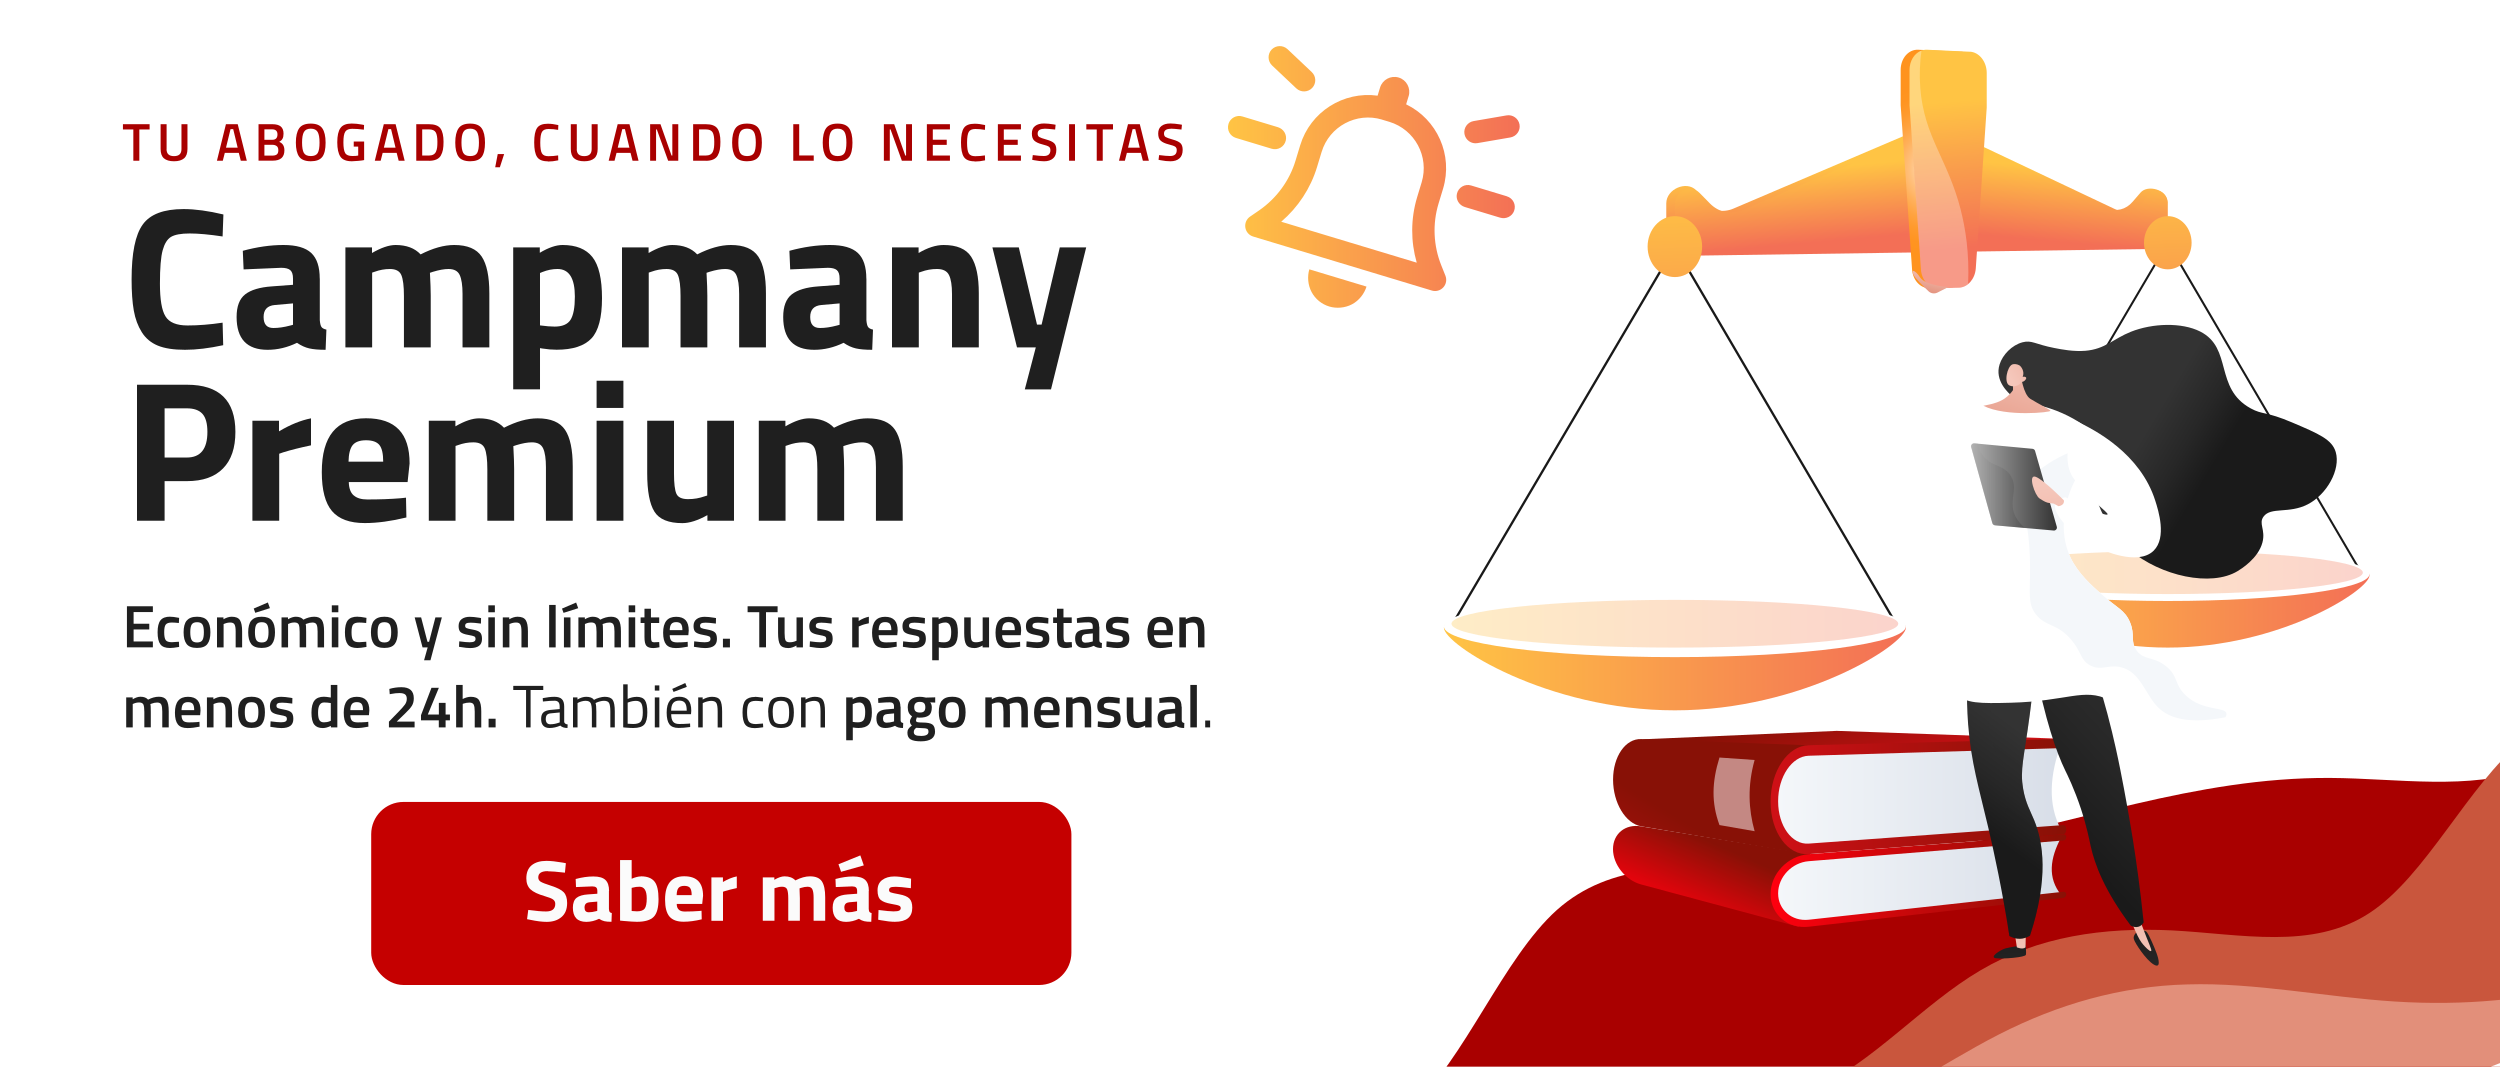 <?xml version="1.0" encoding="UTF-8"?><svg id="Capa_1" xmlns="http://www.w3.org/2000/svg" xmlns:xlink="http://www.w3.org/1999/xlink" viewBox="0 0 375 160"><defs><linearGradient id="Degradado_sin_nombre_17" x1="279.97" y1="43.37" x2="275.99" y2="57.19" gradientTransform="translate(0 162) scale(1 -1)" gradientUnits="userSpaceOnUse"><stop offset="0" stop-color="#cf1016"/><stop offset="1" stop-color="#881106"/></linearGradient><linearGradient id="Degradado_sin_nombre_24" x1="253.27" y1="23.24" x2="258.39" y2="34.89" gradientTransform="translate(0 162) scale(1 -1)" gradientUnits="userSpaceOnUse"><stop offset="0" stop-color="#ff000e"/><stop offset="1" stop-color="#881106"/></linearGradient><linearGradient id="Degradado_sin_nombre_21" x1="266.61" y1="29.92" x2="309.18" y2="29.92" gradientTransform="translate(0 162) scale(1 -1)" gradientUnits="userSpaceOnUse"><stop offset="0" stop-color="#f4f7fa"/><stop offset="1" stop-color="#d8dee8"/></linearGradient><linearGradient id="Degradado_sin_nombre_24-2" x1="265.58" y1="29.9" x2="309.93" y2="29.9" xlink:href="#Degradado_sin_nombre_24"/><linearGradient id="Degradado_sin_nombre_17-2" x1="242.51" y1="17.6" x2="254.57" y2="37.62" xlink:href="#Degradado_sin_nombre_17"/><linearGradient id="Degradado_sin_nombre_21-2" y1="42.65" y2="42.65" xlink:href="#Degradado_sin_nombre_21"/><linearGradient id="Degradado_sin_nombre_17-3" x1="265.58" y1="42.52" x2="309.93" y2="42.52" xlink:href="#Degradado_sin_nombre_17"/><linearGradient id="Degradado_sin_nombre_16" x1="268.55" y1="136.77" x2="269.54" y2="125.76" gradientTransform="translate(0 162) scale(1 -1)" gradientUnits="userSpaceOnUse"><stop offset="0" stop-color="#ffc444"/><stop offset="1" stop-color="#f36f56"/></linearGradient><linearGradient id="Degradado_sin_nombre_16-2" x1="-3282.89" y1="136.94" x2="-3281.91" y2="126.01" gradientTransform="translate(-2974.59 162) rotate(-180)" xlink:href="#Degradado_sin_nombre_16"/><linearGradient id="Degradado_sin_nombre_16-3" x1="269.84" y1="136.5" x2="270.83" y2="125.5" xlink:href="#Degradado_sin_nombre_16"/><linearGradient id="Degradado_sin_nombre_16-4" x1="-3283.86" y1="136.7" x2="-3282.88" y2="125.78" gradientTransform="translate(-2974.59 162) rotate(-180)" xlink:href="#Degradado_sin_nombre_16"/><linearGradient id="Degradado_sin_nombre_16-5" x1="216.58" y1="63.95" x2="285.88" y2="63.95" xlink:href="#Degradado_sin_nombre_16"/><linearGradient id="Degradado_sin_nombre_16-6" x1="217.72" y1="68.44" x2="284.74" y2="68.44" xlink:href="#Degradado_sin_nombre_16"/><linearGradient id="Degradado_sin_nombre_16-7" x1="250.88" y1="133.99" x2="252.6" y2="89.73" xlink:href="#Degradado_sin_nombre_16"/><linearGradient id="Degradado_sin_nombre_16-8" x1="294.92" y1="72.29" x2="355.42" y2="72.29" xlink:href="#Degradado_sin_nombre_16"/><linearGradient id="Degradado_sin_nombre_16-9" x1="295.92" y1="76.11" x2="354.43" y2="76.11" xlink:href="#Degradado_sin_nombre_16"/><linearGradient id="Degradado_sin_nombre_16-10" x1="324.74" y1="136.64" x2="326.25" y2="98" xlink:href="#Degradado_sin_nombre_16"/><radialGradient id="Degradado_sin_nombre_18" cx="290.88" cy="136.65" fx="290.88" fy="136.65" r="13.29" gradientTransform="translate(0 162) scale(1 -1)" gradientUnits="userSpaceOnUse"><stop offset="0" stop-color="#fff"/><stop offset=".09" stop-color="#ffecd8"/><stop offset=".21" stop-color="#ffd4a7"/><stop offset=".33" stop-color="#ffc07d"/><stop offset=".46" stop-color="#ffb05a"/><stop offset=".59" stop-color="#ffa340"/><stop offset=".72" stop-color="#ff9a2d"/><stop offset=".86" stop-color="#ff9421"/><stop offset="1" stop-color="#ff931e"/></radialGradient><linearGradient id="Degradado_sin_nombre_16-11" x1="292.14" y1="146.74" x2="294.12" y2="124.8" xlink:href="#Degradado_sin_nombre_16"/><linearGradient id="Degradado_sin_nombre_15" x1="301" y1="27.5" x2="302.13" y2="7.19" gradientTransform="translate(0 162) scale(1 -1)" gradientUnits="userSpaceOnUse"><stop offset=".19" stop-color="#1a1a1a"/><stop offset=".37" stop-color="#202020"/><stop offset=".99" stop-color="#333"/></linearGradient><linearGradient id="Degradado_sin_nombre_4" x1="303.13" y1="17.49" x2="302.53" y2="44.91" gradientTransform="translate(0 162) scale(1 -1)" gradientUnits="userSpaceOnUse"><stop offset="0" stop-color="#f5c7bb"/><stop offset="1" stop-color="#e28f7a"/></linearGradient><linearGradient id="Degradado_sin_nombre_15-2" x1="321.42" y1="28.63" x2="322.55" y2="8.33" xlink:href="#Degradado_sin_nombre_15"/><linearGradient id="Degradado_sin_nombre_4-2" x1="321.11" y1="17.88" x2="320.51" y2="45.3" xlink:href="#Degradado_sin_nombre_4"/><linearGradient id="Degradado_sin_nombre_27" x1="294.43" y1="35.31" x2="305.82" y2="50.59" gradientTransform="translate(0 162) scale(1 -1)" gradientUnits="userSpaceOnUse"><stop offset=".19" stop-color="#1a1a1a"/><stop offset=".55" stop-color="#272727"/><stop offset=".99" stop-color="#333"/></linearGradient><linearGradient id="Degradado_sin_nombre_27-2" x1="302.89" y1="33.42" x2="329.56" y2="58.29" xlink:href="#Degradado_sin_nombre_27"/><linearGradient id="Degradado_sin_nombre_27-3" x1="282" y1="509.57" x2="273.87" y2="521.09" gradientTransform="translate(282.96 651.87) rotate(-23.94) scale(1 -1)" xlink:href="#Degradado_sin_nombre_27"/><linearGradient id="Degradado_sin_nombre_27-4" x1="295.88" y1="34.23" x2="307.27" y2="49.51" xlink:href="#Degradado_sin_nombre_27"/><linearGradient id="Degradado_sin_nombre_4-3" x1="305.74" y1="110.2" x2="299.42" y2="91.58" xlink:href="#Degradado_sin_nombre_4"/><linearGradient id="Degradado_sin_nombre_4-4" x1="301.53" y1="105.34" x2="312.54" y2="111.97" xlink:href="#Degradado_sin_nombre_4"/><linearGradient id="Degradado_sin_nombre_4-5" x1="289.96" y1="121.74" x2="289.02" y2="117.81" xlink:href="#Degradado_sin_nombre_4"/><linearGradient id="Degradado_sin_nombre_14" x1="295.65" y1="88.96" x2="308.53" y2="88.96" gradientTransform="translate(0 162) scale(1 -1)" gradientUnits="userSpaceOnUse"><stop offset="0" stop-color="#b3b3b3"/><stop offset="1" stop-color="#333"/></linearGradient><linearGradient id="Degradado_sin_nombre_14-2" x1="295.65" y1="89.15" x2="303.71" y2="89.15" xlink:href="#Degradado_sin_nombre_14"/><linearGradient id="Degradado_sin_nombre_4-6" x1="307.03" y1="89.35" x2="311.46" y2="62.26" xlink:href="#Degradado_sin_nombre_4"/><linearGradient id="Degradado_sin_nombre_16-12" x1="184.19" y1="26.54" x2="227.95" y2="26.54" gradientTransform="matrix(1, 0, 0, 1, 0, 0)" xlink:href="#Degradado_sin_nombre_16"/></defs><rect x="-42" y="-28" width="465" height="219" style="fill:#fff;"/><g><rect x="22.77" y="3.78" width="409.23" height="223.12" transform="translate(-23.17 68.09) rotate(-16.22)" style="fill:#fff;"/><path d="M40.26,204.62l5.15,.14c5.16,.18,15.45,.46,25.21-.79,9.8-1.26,19.01-4.11,27.59-9.53,8.55-5.41,16.42-13.47,24.79-19.47,8.42-6.02,17.27-10.06,27.36-10.33,10.05-.25,21.26,3.2,32.04,5.44,10.82,2.23,21.15,3.27,29.23-3.9,8.04-7.16,13.81-22.43,21.91-29.69,8.11-7.22,18.56-6.39,28.67-6.45,10.14-.11,19.89-1.05,29.53-2.87,9.6-1.8,19.06-4.38,28.54-6.58,9.52-2.21,19.05-3.95,29.23-3.9,10.14,.06,20.89,1.93,30.04-1.42,9.18-3.4,16.7-12.04,24.84-19.01,8.11-6.92,16.79-12.2,21.13-14.8l4.34-2.64,25.27,86.89-4.71,1.37-23.45,6.82-28,8.14-28.08,8.17-28,8.14-28.08,8.17-28,8.14-28.16,8.19-28.16,8.19-28,8.14-28.08,8.17-28,8.14-28.08,8.17-28,8.14-23.45,6.82-4.71,1.37-21.93-75.38Z" style="fill:#a90000;"/><path d="M42.1,210.97l5.2,.34c5.21,.38,15.62,1.05,25.17-.91,9.58-2.01,18.25-6.69,26.76-12.39,8.47-5.69,16.73-12.4,26.87-12.33,10.18,.05,22.2,6.88,32.75,8.2,10.5,1.29,19.5-2.87,27.86-8.92,8.42-6.02,16.17-13.87,25.33-17.31,9.11-3.47,19.61-2.48,30.07-1.64,10.45,.83,20.86,1.51,29.81-2.52,8.99-4.04,16.47-12.84,25.15-17.94,8.64-5.09,18.45-6.48,28.71-5.99,10.32,.53,21.07,2.99,29.61-2.59,8.51-5.53,14.77-19.14,22.94-25.82,8.22-6.69,18.32-6.45,28.33-6.99,9.97-.53,19.8-1.84,24.72-2.46l4.91-.65,18.81,64.67-4.71,1.37-23.45,6.82-28,8.14-28.08,8.17-28,8.14-28.08,8.17-28,8.14-28.16,8.19-28.16,8.19-28,8.14-28.08,8.17-28,8.14-28.08,8.17-28,8.14-23.45,6.82-4.71,1.37-20.08-69.03Z" style="fill:#c9563d;"/><path d="M46.26,225.26l5.31,.69c5.3,.65,15.91,2.04,25.53,.32,9.66-1.73,18.29-6.57,27.72-9.1,9.39-2.52,19.54-2.72,28.28-7.49,8.77-4.79,16.11-14.07,24.94-18.66,8.79-4.58,19.06-4.38,29.66-2.73,10.64,1.64,21.58,4.74,30.74,1.3,9.12-3.43,16.42-13.47,25.47-17.44,9.05-4.01,19.84-1.99,29.35-4.1,9.55-2.13,17.76-8.39,26.61-12.9,8.81-4.5,18.23-7.24,28.28-7.49,10.08-.31,20.76,1.92,31.11,2.57,10.31,.66,20.26-.26,29.65-2.77,9.43-2.53,18.27-6.65,27.01-11.56,8.7-4.9,17.26-10.57,21.55-13.37l4.28-2.84,13.39,46.02-4.71,1.37-23.45,6.82-28,8.14-28.08,8.17-28,8.14-28.08,8.17-28,8.14-28.16,8.19-28.16,8.19-28,8.14-28.08,8.17-28,8.14-28.08,8.17-28,8.14-23.45,6.82-4.71,1.37-15.92-54.75Z" style="fill:#e28f7a;"/><path d="M53.87,251.44l4.33-2.68c4.31-2.72,12.97-8.07,21.87-12.26,8.95-4.19,18.13-7.12,27.73-9.06,9.56-1.92,19.51-2.83,28.89-5.39,9.41-2.61,18.2-6.88,27.51-9.81,9.27-2.91,19.04-4.46,28.37-7.18,9.37-2.73,18.28-6.61,27.82-8.74,9.51-2.12,19.61-2.48,29.29-4.3,9.69-1.79,18.94-5.08,28.21-8.03,9.29-3,18.54-5.69,27.34-10.4,8.76-4.7,17.02-11.4,26.79-12.61,9.82-1.18,21.11,3.11,31.1,2.53,9.94-.61,18.55-6.13,27.62-9.75,9.1-3.68,18.62-5.42,28.29-7.15,9.62-1.72,19.34-3.43,24.2-4.24l4.86-.85,7.04,24.2-4.71,1.37-23.45,6.82-28,8.14-28.08,8.17-28,8.14-28.08,8.17-28,8.14-28.16,8.19-28.16,8.19-28,8.14-28.08,8.17-28,8.14-28.08,8.17-28,8.14-23.45,6.82-4.71,1.37-8.31-28.57Z" style="fill:#f5c7bb;"/><path d="M57.22,262.95l5.05-.18c5.05-.18,15.16-.54,24.05-4.76,8.92-4.27,16.6-12.36,25.61-16.36,8.96-3.98,19.23-3.79,28.56-6.5,9.37-2.73,17.77-8.35,26.73-12.51,8.91-4.18,18.32-6.92,27.69-9.52,9.42-2.57,18.74-5.02,28.46-6.56,9.68-1.52,19.72-2.12,29.3-4.26s18.73-5.83,28.39-7.4c9.7-1.62,19.87-1.13,29.8-1.95,9.9-.77,19.5-2.87,28.07-8.21,8.6-5.38,16.12-14.03,24.66-19.61,8.51-5.53,18-8.03,27.44-10.35,9.49-2.33,18.9-4.46,28.68-5.8,9.74-1.33,19.8-1.84,24.84-2.06l5.03-.26,5.54,19.04-4.71,1.37-23.45,6.82-28,8.14-28.08,8.17-28,8.14-28.08,8.17-28,8.14-28.16,8.19-28.16,8.19-28,8.14-28.08,8.17-28,8.14-28.08,8.17-28,8.14-23.45,6.82-4.71,1.37-4.96-17.06Z" style="fill:#fff;"/></g><g><path d="M67.54,128.34c-1.27,.28-2.42,.41-3.44,.41s-1.84-.13-2.45-.38c-.61-.25-1.09-.65-1.44-1.21-.35-.55-.59-1.2-.72-1.94-.13-.74-.2-1.68-.2-2.81,0-2.36,.33-4.01,1-4.94,.67-.93,1.89-1.39,3.68-1.39,1.03,0,2.23,.16,3.58,.49l-.07,1.98c-1.19-.18-2.18-.27-2.96-.27s-1.35,.1-1.68,.31c-.34,.21-.58,.61-.75,1.2s-.24,1.59-.24,3.01,.17,2.4,.5,2.94,.99,.82,1.98,.82,2.04-.08,3.16-.25l.05,2.03Z" style="fill:#fff;"/><path d="M76.24,122.35v3.74c.02,.29,.07,.49,.14,.6,.07,.11,.22,.2,.45,.24l-.07,1.82c-.61,0-1.1-.04-1.47-.13-.37-.08-.74-.25-1.11-.5-.86,.42-1.75,.63-2.65,.63-1.86,0-2.79-.98-2.79-2.95,0-.96,.26-1.64,.77-2.04,.52-.4,1.31-.64,2.38-.71l1.93-.14v-.56c0-.37-.08-.63-.25-.76-.17-.14-.44-.21-.81-.21l-3.38,.14-.07-1.67c1.28-.35,2.5-.52,3.66-.52s1.99,.24,2.5,.72c.51,.48,.76,1.25,.76,2.3Zm-4.05,2.38c-.67,.06-1.01,.42-1.01,1.08s.29,.99,.88,.99c.46,0,.95-.07,1.49-.22l.27-.07v-1.93l-1.64,.14Z" style="fill:#fff;"/><path d="M78.65,128.54v-12.6h2.41v12.6h-2.41Z" style="fill:#fff;"/><path d="M86.77,119.32c.62,0,1.42,.1,2.39,.29l.49,.11-.07,1.91c-.95-.1-1.65-.14-2.11-.14-.83,0-1.38,.18-1.65,.53-.27,.35-.41,1.02-.41,2.01s.14,1.66,.41,2.03,.82,.55,1.67,.55l2.09-.14,.07,1.93c-1.28,.25-2.26,.38-2.93,.38-1.33,0-2.29-.38-2.87-1.12-.58-.75-.87-1.95-.87-3.61s.3-2.85,.9-3.59,1.57-1.11,2.9-1.11Z" style="fill:#fff;"/><path d="M96.74,119.54h2.41v9h-2.39v-.5c-.86,.48-1.61,.72-2.25,.72-1.25,0-2.09-.34-2.52-1.04-.43-.69-.65-1.84-.65-3.46v-4.72h2.41v4.75c0,.89,.07,1.49,.22,1.82,.14,.32,.49,.49,1.04,.49s1.03-.08,1.49-.25l.23-.07v-6.73Z" style="fill:#fff;"/><path d="M101.49,128.54v-12.6h2.41v12.6h-2.41Z" style="fill:#fff;"/><path d="M113.14,122.35v3.74c.02,.29,.07,.49,.14,.6,.07,.11,.22,.2,.45,.24l-.07,1.82c-.61,0-1.1-.04-1.47-.13-.37-.08-.74-.25-1.11-.5-.86,.42-1.75,.63-2.65,.63-1.86,0-2.79-.98-2.79-2.95,0-.96,.26-1.64,.77-2.04,.52-.4,1.31-.64,2.38-.71l1.93-.14v-.56c0-.37-.08-.63-.25-.76-.17-.14-.44-.21-.81-.21l-3.38,.14-.07-1.67c1.28-.35,2.5-.52,3.66-.52s1.99,.24,2.5,.72c.51,.48,.76,1.25,.76,2.3Zm-4.05,2.38c-.67,.06-1.01,.42-1.01,1.08s.29,.99,.88,.99c.46,0,.95-.07,1.49-.22l.27-.07v-1.93l-1.64,.14Z" style="fill:#fff;"/><path d="M115.44,128.54v-9h2.39v.95c1.01-.6,1.97-.99,2.88-1.17v2.43c-.97,.2-1.81,.41-2.5,.63l-.36,.13v6.03h-2.41Z" style="fill:#fff;"/><path d="M132.99,122.35v3.74c.02,.29,.07,.49,.14,.6,.07,.11,.22,.2,.45,.24l-.07,1.82c-.61,0-1.1-.04-1.47-.13-.37-.08-.74-.25-1.11-.5-.86,.42-1.75,.63-2.65,.63-1.86,0-2.79-.98-2.79-2.95,0-.96,.26-1.64,.77-2.04,.52-.4,1.31-.64,2.38-.71l1.93-.14v-.56c0-.37-.08-.63-.25-.76s-.44-.21-.81-.21l-3.38,.14-.07-1.67c1.28-.35,2.5-.52,3.66-.52s1.99,.24,2.5,.72c.51,.48,.76,1.25,.76,2.3Zm-4.05,2.38c-.67,.06-1.01,.42-1.01,1.08s.29,.99,.88,.99c.46,0,.95-.07,1.49-.22l.27-.07v-1.93l-1.64,.14Z" style="fill:#fff;"/><path d="M137.71,128.54h-2.41v-12.6h2.41v4.03c.83-.43,1.57-.65,2.23-.65,1.2,0,2.03,.35,2.48,1.06s.68,1.8,.68,3.28v4.88h-2.41v-4.82c0-.76-.09-1.32-.27-1.68s-.54-.55-1.08-.55c-.47,0-.94,.07-1.4,.22l-.23,.07v6.77Z" style="fill:#fff;"/><path d="M145.73,120.56c.64-.82,1.7-1.23,3.19-1.23s2.55,.41,3.19,1.23c.64,.82,.95,1.98,.95,3.46,0,3.16-1.38,4.73-4.14,4.73s-4.14-1.58-4.14-4.73c0-1.49,.32-2.64,.95-3.46Zm1.86,5.5c.25,.43,.69,.65,1.32,.65s1.08-.22,1.32-.65c.25-.43,.37-1.11,.37-2.03s-.12-1.6-.37-2.02c-.25-.42-.69-.63-1.32-.63s-1.08,.21-1.32,.63-.37,1.09-.37,2.02,.12,1.6,.37,2.03Z" style="fill:#fff;"/><path d="M154.83,128.54v-9h2.39v.95c1.01-.6,1.97-.99,2.88-1.17v2.43c-.97,.2-1.81,.41-2.5,.63l-.36,.13v6.03h-2.41Z" style="fill:#fff;"/><path d="M168.41,122.35v3.74c.02,.29,.07,.49,.14,.6,.07,.11,.22,.2,.45,.24l-.07,1.82c-.61,0-1.1-.04-1.47-.13-.37-.08-.74-.25-1.11-.5-.86,.42-1.75,.63-2.65,.63-1.86,0-2.79-.98-2.79-2.95,0-.96,.26-1.64,.77-2.04,.52-.4,1.31-.64,2.38-.71l1.93-.14v-.56c0-.37-.08-.63-.25-.76s-.44-.21-.81-.21l-3.38,.14-.07-1.67c1.28-.35,2.5-.52,3.66-.52s1.99,.24,2.5,.72c.51,.48,.76,1.25,.76,2.3Zm-4.05,2.38c-.67,.06-1.01,.42-1.01,1.08s.29,.99,.88,.99c.46,0,.95-.07,1.49-.22l.27-.07v-1.93l-1.64,.14Z" style="fill:#fff;"/></g><g id="Capa_2"><g id="Illustration"><g><polygon points="246.31 110.9 275.51 109.63 309.14 110.81 275.96 118.06 246.31 110.9" style="fill:url(#Degradado_sin_nombre_17);"/><g><path d="M269.83,139.03l-23.65-6.36c-2.38-.64-4.23-3-4.23-5.29v-.02c0-2.29,1.85-3.82,4.23-3.4l25.36,4.15-1.72,10.93h0Z" style="fill:url(#Degradado_sin_nombre_24);"/><g><path d="M309.18,134.25l-38.21,4.27c-2.39,.27-4.36-1.4-4.36-3.73v-1.58c0-2.33,1.97-4.38,4.36-4.57l38.21-3.04c-1.69,3.15-2.08,6.09,0,8.65h0Z" style="fill:url(#Degradado_sin_nombre_21);"/><path d="M309.52,134.68l-38.22,4.33c-3.12,.35-5.71-1.83-5.71-4.88v-.03c0-3.05,2.59-5.73,5.71-5.97l38.22-2.98c.23-.02,.42,.17,.42,.43s-.19,.48-.42,.49l-38.22,3.11c-2.51,.2-4.58,2.37-4.58,4.81v.03c0,2.45,2.07,4.21,4.58,3.94l38.22-4.2c.23-.03,.42,.16,.42,.41s-.19,.48-.42,.51h0Z" style="fill:url(#Degradado_sin_nombre_24-2);"/></g></g><g><path d="M270.83,128.13l-24.64-4.18c-2.38-.42-4.23-3.54-4.23-6.98v-.04c0-3.44,1.85-6.16,4.23-6.07l26.14,.97-1.5,16.29h0Z" style="fill:url(#Degradado_sin_nombre_17-2);"/><g><path d="M309.18,124.48l-36.07,2.72c-3.56,.27-6.5-2.35-6.5-5.84v-2.37c0-3.5,2.95-6.41,6.5-6.51l36.07-.98c-1.7,4.72-2.08,9.13,0,12.99Z" style="fill:url(#Degradado_sin_nombre_21-2);"/><path d="M309.52,125.14l-38.22,2.98c-3.12,.24-5.71-3.28-5.71-7.85v-.05c0-4.58,2.59-8.36,5.71-8.44l38.22-.95c.23,0,.42,.3,.42,.68s-.19,.7-.42,.7l-38.22,1.15c-2.51,.08-4.58,3.13-4.58,6.8v.05c0,3.68,2.07,6.52,4.58,6.33l38.22-2.78c.23-.02,.42,.28,.42,.66s-.19,.71-.42,.72h0Z" style="fill:url(#Degradado_sin_nombre_17-3);"/></g></g><path d="M263.19,124.68l-5.27-.92c-1.23-3.36-1.14-6.44,0-10.13l5.27,.37c-1.08,3.88-.92,7.39,0,10.67Z" style="fill:#fff; isolation:isolate; opacity:.5;"/></g><g><g><path d="M287.8,37.57l-37.86,.55v-7.61c0-2.17,3.04-3.44,4.46-1.99l.79,1.73c1.32,1.35,3.18,1.74,4.82,1.04l27.79-11.85v18.13h0Z" style="fill:url(#Degradado_sin_nombre_16);"/><path d="M291.49,37.52l32.39-.47,1.26-6.72c0-1.87-2.98-2.7-4.06-1.44l-1.18,1.37c-1.02,1.19-2.48,1.55-3.78,.93l-24.64-11.66v18h0Z" style="fill:url(#Degradado_sin_nombre_16-2);"/></g><g><path d="M289.09,37.84l-37.86,.55v-7.61c0-2.17,2.29-3.29,3.71-1.84l1.54,1.57c1.32,1.35,3.18,1.74,4.82,1.04l27.79-11.85v18.13h0Z" style="fill:url(#Degradado_sin_nombre_16-3);"/><path d="M292.78,37.78l32.39-.47v-6.56c0-1.87-1.72-2.86-2.79-1.6l-1.18,1.37c-1.02,1.19-2.48,1.55-3.78,.93l-24.64-11.66v18Z" style="fill:url(#Degradado_sin_nombre_16-4);"/></g><g><g><polygon points="284.6 94.25 251.23 37.34 217.86 93.97 217.58 93.76 251.23 36.65 251.37 36.89 284.88 94.04 284.6 94.25" style="fill:#191919;"/><g><path d="M285.88,94.15c0,2.54-15.51,12.4-34.65,12.4s-34.65-9.86-34.65-12.4,15.51-4.6,34.65-4.6,34.65,2.06,34.65,4.6Z" style="fill:url(#Degradado_sin_nombre_16-5);"/><ellipse cx="251.23" cy="93.97" rx="34.65" ry="4.6" style="fill:#fff;"/><ellipse cx="251.23" cy="93.56" rx="33.51" ry="3.58" style="fill:url(#Degradado_sin_nombre_16-6); isolation:isolate; opacity:.3;"/></g><ellipse cx="251.23" cy="36.99" rx="4.09" ry="4.57" style="fill:url(#Degradado_sin_nombre_16-7);"/></g><g><polygon points="354.3 86.4 325.17 36.72 296.04 86.16 295.79 85.98 325.17 36.11 325.3 36.32 354.55 86.22 354.3 86.4" style="fill:#191919;"/><g><path d="M355.42,86.31c0,2.22-13.54,10.83-30.25,10.83s-30.25-8.61-30.25-10.83,13.54-4.02,30.25-4.02,30.25,1.8,30.25,4.02Z" style="fill:url(#Degradado_sin_nombre_16-8);"/><ellipse cx="325.17" cy="86.13" rx="30.25" ry="4.02" style="fill:#fff;"/><ellipse cx="325.17" cy="85.89" rx="29.26" ry="3.22" style="fill:url(#Degradado_sin_nombre_16-9); isolation:isolate; opacity:.3;"/></g><ellipse cx="325.17" cy="36.41" rx="3.57" ry="3.99" style="fill:url(#Degradado_sin_nombre_16-10);"/></g></g><path d="M294.12,7.76l-6.39-.3c-1.45-.07-2.63,1.29-2.63,3.03v5.3l1.71,24.62c.11,1.63,1.25,2.85,2.61,2.82l3.06-.08c1.33-.03,2.44-1.3,2.55-2.9l1.64-24.12v-5.18c0-1.7-1.13-3.13-2.54-3.2h0Z" style="fill:url(#Degradado_sin_nombre_18);"/><path d="M295.46,7.76l-6.39-.3c-1.45-.07-2.63,1.29-2.63,3.03v5.3l1.71,24.62c.11,1.63,1.25,2.85,2.61,2.82l3.06-.08c1.33-.03,2.44-1.3,2.55-2.9l1.64-24.12v-5.18c0-1.7-1.13-3.13-2.54-3.2h0Z" style="fill:url(#Degradado_sin_nombre_16-11);"/><g style="opacity:.3;"><path d="M294.13,31.54c-1.97-7.72-5.52-10.96-6.09-18.38-.15-2.01-.05-3.87,.18-5.56-1.04,.38-1.79,1.52-1.79,2.9v5.3l1.71,24.62c.11,1.63,1.25,2.85,2.61,2.82l3.06-.08c.52-.01,1-.21,1.41-.55,.2-4.69-.41-8.39-1.1-11.08h0Z" style="fill:#fff;"/></g></g><g><path d="M288.8,43.66s-11.38,4.55-9.45,16.87c1.93,12.32,18.86,8.45,18.86,8.45l.99-8.45s-12.86,.54-11.24-7.37c1.76-8.61,3.27-8.7,3.27-8.7l-2.43-.8h0Z" style="fill:#fff;"/><path d="M303.83,141.72s.14,1.12,.05,1.5c-.1,.38-3.36,.65-4.47,.52-1.11-.13,.66-1.26,1.37-1.47,.71-.21,3.05-.54,3.05-.54h0Z" style="fill:url(#Degradado_sin_nombre_15);"/><path d="M302.19,139.85l.34,2.25s.88,.39,1.3,0l.05-2.36-1.69,.1h0Z" style="fill:url(#Degradado_sin_nombre_4);"/><path d="M320.59,139.75s-.69,.51-.51,1.13c.18,.62,1.8,3.08,2.95,3.78,1.15,.7,.79-.76,.46-1.67-.33-.91-1.19-2.91-1.53-3.24s-1.37,0-1.37,0h0Z" style="fill:url(#Degradado_sin_nombre_15-2);"/><path d="M319.34,137.27c.33,.93,.66,1.7,.91,2.27,.56,1.25,.86,1.72,1.21,2.13,.3,.35,1.01,1.11,1.2,.99,.19-.13-.33-1.05-1.33-3.74-.15-.39-.61-1.64-.61-1.64h-1.38Z" style="fill:url(#Degradado_sin_nombre_4-2);"/><path d="M295.35,98.28c-.24,2.35-.47,5.99-.13,10.4,.45,5.76,1.6,9.4,3.04,15.54,.88,3.75,2.07,9.27,3.15,16.18,.25,.14,.98,.52,1.93,.38,.53-.08,.92-.29,1.16-.44,2.82-8.62,1.99-13.97,.63-17.3-.58-1.42-1.28-2.54-1.66-4.72-.5-2.89,.12-4.5,1-11.19,.63-4.77,.52-5.5,.1-6.22-1.66-2.86-6.75-2.8-9.21-2.63h0Z" style="fill:url(#Degradado_sin_nombre_27);"/><path d="M305.07,99.29c1.73,8.93,3.43,13.62,4.71,16.27,.32,.65,1.37,2.76,2.37,5.79,.88,2.68,1.25,4.65,1.44,5.52,.6,2.74,2.07,6.73,6.03,11.98,.05,.03,.73,.41,1.37,.07,.33-.17,.49-.45,.56-.58-.52-5.01-1.11-9.22-1.63-12.47-.11-.68-.59-3.66-1.33-7.6-.29-1.54-.72-3.8-1.24-6.12-.64-2.89-1.62-6.82-3.13-11.53-3.05-.44-6.1-.88-9.15-1.32h0Z" style="fill:url(#Degradado_sin_nombre_27-2);"/><path d="M307.48,61.54c-1.38-.35-3.74-.4-5.67-2.11-.58-.51-2.64-2.33-1.87-4.77,.45-1.44,1.84-2.9,3.45-3.32,1.38-.36,1.91,.31,4.76,.86,1.11,.22,2.89,.56,4.64,.42,3-.25,4.18-1.79,6.83-2.85,3.26-1.3,7.65-1.44,10.41-.04,4.91,2.49,2.06,8.5,7.58,11.53,1.81,.99,2.22,.41,6.21,2.11,4,1.7,5.99,2.55,6.54,4.44,.76,2.62-1.33,6.37-4.22,7.85-2.82,1.44-5.51,.33-6.61,1.83-.78,1.06,.33,1.96-.16,3.86-.63,2.44-3.29,4.05-3.72,4.31-3.99,2.42-11.54,.75-16.17-3.15-8.34-7.02-4.52-19.09-12.01-20.97h0Z" style="fill:url(#Degradado_sin_nombre_27-3);"/><path d="M305.13,123.04c-.58-1.42-1.28-2.54-1.66-4.72-.5-2.89,.12-4.5,1-11.19,.63-4.77,.52-5.5,.1-6.22-.9-1.55-2.82-2.24-4.78-2.52,.03,.1,.05,.2,.07,.3,1.03,4.69-2.89,7.55-1.12,12.7,.87,2.54,2.26,3.12,2.58,6.07,.3,2.76-.8,3.33-.56,5.84,.35,3.75,3.02,4.66,3.71,7.53,.45,1.87,.07,4.59-3.22,8.54,.05,.34,.11,.68,.16,1.03,.25,.14,.98,.52,1.93,.38,.53-.08,.92-.29,1.16-.44,2.82-8.62,1.99-13.97,.63-17.3h0Z" style="fill:url(#Degradado_sin_nombre_27-4); isolation:isolate; opacity:.3;"/><path d="M291.74,63.29c.26-.4,1.08-1.52,4.57-2.34,1.75-.41,4.98-1.12,9.15-.23,5.72,1.21,9.28,4.64,10.62,6.08-1.1,.71-4.13,2.9-5.63,7.03-.47,1.29-1.85,5.69,.13,9.81,1.14,2.38,3.15,4.16,4.67,5.51,2.29,2.03,3.48,2.34,4.24,4.16,.84,1.98,0,2.95,1.03,4.3,1.12,1.46,2.42,.78,4.31,2.25,1.94,1.51,1.25,2.75,3.01,4.42,2.56,2.42,5.95,1.64,6.11,2.73,.14,.94-2.28,2.21-4.32,2.73-4.06,1.02-7.6-.69-8.65-1.22-2.91-1.46-2.41-2.41-4.63-3.53-3.72-1.87-6.26,.21-14.73,.42-4.59,.12-6.91,.14-8.18-1.41-1.16-1.42-.55-2.97,.15-9.68h0c.22-2.24,.69-6.93,.7-9.6,0-1.58-.55-4.16-1.64-9.32-.06-.3-.66-3.09-1.14-6.81-.43-3.35-.37-4.38,.24-5.32h0Z" style="fill:#fff;"/><path d="M327.85,104.3c-1.76-1.67-1.07-2.91-3.01-4.42-1.89-1.47-3.2-.8-4.31-2.25-1.04-1.36-.2-2.32-1.03-4.3-.77-1.82-1.95-2.13-4.24-4.16-1.53-1.35-3.54-3.14-4.67-5.51-1.97-4.12-.59-8.52-.13-9.81,1.5-4.14,4.53-6.32,5.63-7.03-.11-.11-.23-.24-.36-.38-7.23,.99-11.45,5.17-11.97,6.41-1.21,2.86,.7,3.91,.75,12.16,.02,3.94-.4,5.5,.88,7.15,1.46,1.88,3.15,1.3,5.26,3.76,1.63,1.89,1.37,3.09,2.88,3.89,1.63,.86,2.67-.14,4.51,.25,3.08,.66,3.73,4.2,5.77,6.14,1.54,1.47,4.38,2.49,9.99,1.39,.13-.19,.19-.37,.17-.55-.16-1.09-3.55-.3-6.11-2.73h0Z" style="fill:#f4f7fa;"/><path d="M303.12,56.25s.36,2.92,1.44,3.58c1.08,.67,2.82,1.54,3.01,1.78,.19,.24-6.67,.97-10.06-.74h0c1.12-.23,1.42-.32,1.42-.32,.3-.09,.87-.25,1.44-.57,.39-.22,1.01-.65,1.58-1.46v-1.61l1.17-.65h0Z" style="fill:url(#Degradado_sin_nombre_4-3);"/><path d="M303.28,57.29s-.7,.96-1.8,.56c-.98-.36-.4-2.9,.38-3.19,.26-.1,.74-.05,1.06,.15,.23,.14,.83,.89,.48,1.72,.25-.07,.47,0,.52,.12,.07,.16-.14,.37-.19,.42-.17,.17-.37,.21-.46,.23h0Z" style="fill:url(#Degradado_sin_nombre_4-4);"/><path d="M290.63,43.88l1.61-.82s-3.4-.21-4.22-1.44c-.82-1.23-1.41-1.23-1-.41,.28,.56,1.5,1.76,2.26,2.48,.36,.34,.9,.42,1.35,.19h0Z" style="fill:url(#Degradado_sin_nombre_4-5);"/><path d="M308.33,75.4c-.72,1.52,2.58,5.07,6.24,6.75,.75,.34,6.11,2.81,8.49,.44,1.97-1.96,.7-6.01,.24-7.45-2.23-7.1-9.09-10.71-11.97-12.01-2.15,5.36-.88,7.75-.38,8.5,.52,.78,1.97,2.42,3.51,3.86,1.08,1.01,1.76,1.51,1.67,1.67-.11,.2-1.38-.17-6.31-2.57-.57,.09-1.25,.3-1.49,.82h0Z" style="fill:#fff;"/><g><path d="M296.14,66.5l8.73,.82c.18,.02,.34,.14,.39,.32l3.26,11.37c.09,.3-.16,.6-.47,.57l-8.8-.78c-.18-.02-.34-.15-.39-.32l-3.18-11.41c-.08-.3,.16-.59,.47-.56h0Z" style="fill:url(#Degradado_sin_nombre_14);"/><path d="M301.95,76.34c-.33-1.8,.68-3.19-.29-4.88-1-1.73-2.76-1.44-4.02-2.87-.4-.45-.76-1.1-.94-2.04l-.57-.05c-.31-.03-.56,.26-.47,.56l3.18,11.41c.05,.18,.21,.31,.39,.32l4.47,.39c-1.14-1.02-1.61-2-1.76-2.86h0Z" style="fill:url(#Degradado_sin_nombre_14-2); isolation:isolate; opacity:.3;"/></g><path d="M309.58,75.05s-3.01-3.08-4.23-3.53c-1.22-.45-.14,2.79,.58,3.25,.72,.46,1,.63,1.56,.7l.56,.07,.73,.39s.94-.11,.8-.88h0Z" style="fill:url(#Degradado_sin_nombre_4-6);"/></g></g></g><rect x="55.68" y="120.29" width="105.03" height="27.46" rx="4.84" ry="4.84" style="fill:#c50000;"/><g><path d="M82.16,130.67c-.94,0-1.42,.31-1.42,.94,0,.28,.12,.49,.35,.64,.23,.15,.78,.36,1.65,.64,.86,.28,1.47,.59,1.81,.94s.52,.89,.52,1.62c0,.93-.28,1.63-.85,2.11-.56,.48-1.3,.72-2.21,.72-.68,0-1.5-.1-2.48-.31l-.47-.09,.18-1.39c1.16,.16,2.05,.23,2.67,.23,.92,0,1.38-.38,1.38-1.14,0-.28-.11-.49-.32-.65s-.64-.33-1.27-.51c-1.01-.29-1.71-.63-2.13-1.02-.41-.39-.62-.94-.62-1.64,0-.88,.27-1.54,.81-1.98,.54-.43,1.27-.65,2.21-.65,.64,0,1.46,.09,2.44,.26l.47,.09-.14,1.42c-1.22-.14-2.09-.21-2.59-.21Z" style="fill:#fbfbfb;"/><path d="M91.34,133.63v2.71c.02,.21,.05,.35,.1,.44,.05,.08,.16,.14,.33,.18l-.05,1.31c-.44,0-.8-.03-1.06-.09-.26-.06-.53-.18-.8-.36-.62,.3-1.26,.46-1.91,.46-1.34,0-2.02-.71-2.02-2.13,0-.69,.19-1.19,.56-1.48,.37-.29,.94-.46,1.72-.51l1.39-.1v-.4c0-.27-.06-.45-.18-.55-.12-.1-.32-.15-.58-.15l-2.44,.1-.05-1.21c.93-.25,1.81-.38,2.65-.38s1.44,.17,1.81,.52c.37,.35,.55,.9,.55,1.67Zm-2.93,1.72c-.49,.04-.73,.3-.73,.78s.21,.71,.64,.71c.33,0,.69-.05,1.08-.16l.19-.05v-1.39l-1.18,.1Z" style="fill:#fbfbfb;"/><path d="M96.15,131.45c.91,0,1.58,.25,2,.75,.42,.5,.63,1.39,.63,2.67s-.24,2.17-.73,2.66c-.49,.49-1.32,.74-2.51,.74-.37,0-1.05-.04-2.04-.13l-.49-.05v-9.08h1.74v2.8c.55-.23,1.02-.35,1.4-.35Zm-.61,5.25c.58,0,.97-.14,1.17-.42,.2-.28,.3-.79,.3-1.51,0-1.17-.36-1.76-1.09-1.76-.35,0-.68,.04-.99,.13l-.18,.04v3.47c.4,.04,.66,.05,.79,.05Z" style="fill:#fbfbfb;"/><path d="M101.83,136.46c.2,.18,.5,.27,.88,.27,.81,0,1.53-.03,2.16-.08l.36-.04,.03,1.29c-1,.24-1.9,.36-2.71,.36-.98,0-1.69-.26-2.13-.78-.44-.52-.66-1.37-.66-2.54,0-2.33,.96-3.5,2.87-3.5s2.83,.98,2.83,2.94l-.13,1.21h-3.82c0,.4,.11,.69,.32,.86Zm1.92-2.19c0-.52-.08-.88-.25-1.09-.16-.2-.45-.3-.86-.3s-.7,.11-.87,.32c-.17,.21-.26,.57-.27,1.07h2.25Z" style="fill:#fbfbfb;"/><path d="M106.71,138.11v-6.5h1.73v.69c.73-.43,1.42-.71,2.08-.84v1.75c-.7,.15-1.3,.3-1.81,.46l-.26,.09v4.36h-1.74Z" style="fill:#fbfbfb;"/><path d="M116.16,138.11h-1.74v-6.5h1.73v.36c.6-.35,1.11-.52,1.53-.52,.7,0,1.24,.2,1.63,.61,.8-.41,1.53-.61,2.18-.61,.86,0,1.45,.25,1.79,.75,.33,.5,.5,1.29,.5,2.39v3.52h-1.74v-3.47c0-.55-.06-.96-.18-1.23s-.36-.4-.73-.4c-.28,0-.62,.06-1.01,.18l-.19,.07c.03,.65,.05,1.14,.05,1.48v3.37h-1.74v-3.34c0-.64-.06-1.09-.17-1.36-.11-.26-.36-.4-.74-.4-.34,0-.67,.06-1,.18l-.16,.05v4.86Z" style="fill:#fbfbfb;"/><path d="M130.31,133.63v2.71c.02,.21,.05,.35,.1,.44,.05,.08,.16,.14,.33,.18l-.05,1.31c-.44,0-.8-.03-1.06-.09-.26-.06-.53-.18-.8-.36-.62,.3-1.26,.46-1.91,.46-1.34,0-2.02-.71-2.02-2.13,0-.69,.19-1.19,.56-1.48,.37-.29,.94-.46,1.72-.51l1.39-.1v-.4c0-.27-.06-.45-.18-.55-.12-.1-.32-.15-.58-.15l-2.44,.1-.05-1.21c.93-.25,1.81-.38,2.65-.38s1.44,.17,1.81,.52c.37,.35,.55,.9,.55,1.67Zm-4.54-3.99l3.28-1.33,.52,1.5-3.41,.96-.39-1.13Zm1.61,5.71c-.49,.04-.73,.3-.73,.78s.21,.71,.64,.71c.33,0,.69-.05,1.08-.16l.19-.05v-1.39l-1.18,.1Z" style="fill:#fbfbfb;"/><path d="M136.64,133.23c-1.08-.14-1.83-.21-2.26-.21s-.71,.04-.83,.12c-.13,.08-.19,.2-.19,.37s.08,.29,.25,.35c.17,.07,.6,.16,1.3,.29,.7,.13,1.19,.33,1.49,.62,.29,.29,.44,.75,.44,1.39,0,1.41-.87,2.11-2.61,2.11-.57,0-1.27-.08-2.08-.23l-.42-.08,.05-1.46c1.08,.14,1.82,.21,2.24,.21s.71-.04,.86-.12c.15-.08,.23-.21,.23-.37s-.08-.29-.24-.36c-.16-.08-.58-.17-1.25-.29s-1.17-.3-1.5-.57-.49-.75-.49-1.44,.23-1.21,.7-1.56c.47-.35,1.07-.53,1.81-.53,.51,0,1.21,.08,2.09,.25l.43,.08-.03,1.44Z" style="fill:#fbfbfb;"/></g><g><path d="M18.44,19.42v-.79h4v.79h-1.54v4.69h-.9v-4.69h-1.56Z" style="fill:#a90000;"/><path d="M24.98,22.36c0,.71,.37,1.06,1.12,1.06s1.12-.35,1.12-1.06v-3.73h.9v3.71c0,.65-.17,1.12-.51,1.41s-.84,.44-1.51,.44-1.17-.15-1.51-.44-.5-.77-.5-1.41v-3.71h.9v3.73Z" style="fill:#a90000;"/><path d="M32.54,24.11l1.35-5.48h1.77l1.36,5.48h-.9l-.3-1.18h-2.1l-.3,1.18h-.89Zm2.04-4.74l-.68,2.78h1.75l-.67-2.78h-.4Z" style="fill:#a90000;"/><path d="M38.77,18.63h2.08c.56,0,.98,.11,1.26,.34,.28,.23,.42,.59,.42,1.08,0,.33-.05,.58-.16,.77-.1,.19-.27,.34-.49,.46,.52,.2,.78,.63,.78,1.27,0,1.03-.58,1.55-1.74,1.55h-2.14v-5.48Zm2.03,.77h-1.14v1.57h1.18c.52,0,.78-.27,.78-.81,0-.51-.27-.76-.82-.76Zm.05,2.32h-1.19v1.62h1.21c.29,0,.51-.06,.66-.18,.15-.12,.22-.33,.22-.63s-.09-.51-.26-.63c-.17-.12-.38-.18-.64-.18Z" style="fill:#a90000;"/><path d="M48.35,23.52c-.33,.45-.91,.67-1.73,.67s-1.41-.23-1.74-.68c-.33-.45-.5-1.16-.5-2.12s.17-1.68,.5-2.15c.33-.47,.91-.7,1.73-.7s1.4,.23,1.73,.7c.33,.47,.5,1.19,.5,2.16s-.16,1.68-.49,2.13Zm-2.77-.58c.18,.31,.53,.47,1.04,.47s.86-.15,1.04-.46c.18-.31,.27-.83,.27-1.56s-.09-1.26-.28-1.59-.53-.5-1.03-.5-.85,.17-1.03,.5c-.19,.33-.28,.86-.28,1.58s.09,1.24,.27,1.56Z" style="fill:#a90000;"/><path d="M53.06,22.01v-.78h1.56v2.78c-.14,.04-.44,.08-.88,.12s-.76,.06-.96,.06c-.83,0-1.41-.23-1.72-.69-.31-.46-.47-1.18-.47-2.16s.16-1.69,.48-2.14c.32-.45,.88-.67,1.68-.67,.47,0,1,.05,1.58,.16l.28,.06-.03,.7c-.65-.09-1.22-.13-1.74-.13s-.86,.14-1.05,.43c-.19,.29-.28,.82-.28,1.6s.09,1.32,.27,1.61c.18,.3,.54,.44,1.08,.44,.39,0,.68-.02,.87-.07v-1.34h-.68Z" style="fill:#a90000;"/><path d="M56.22,24.11l1.35-5.48h1.77l1.36,5.48h-.9l-.3-1.18h-2.1l-.3,1.18h-.89Zm2.04-4.74l-.68,2.78h1.75l-.67-2.78h-.4Z" style="fill:#a90000;"/><path d="M64.34,24.11h-1.9v-5.48h1.9c.84,0,1.42,.21,1.73,.64,.31,.43,.46,1.1,.46,2.01,0,.46-.03,.86-.09,1.18s-.17,.61-.32,.88c-.3,.52-.9,.78-1.78,.78Zm1.27-2.83c0-.66-.08-1.14-.25-1.43-.17-.29-.51-.44-1.02-.44h-1.01v3.92h1.01c.53,0,.88-.19,1.06-.58,.09-.2,.14-.41,.17-.63s.04-.5,.04-.83Z" style="fill:#a90000;"/><path d="M72.26,23.52c-.33,.45-.91,.67-1.73,.67s-1.41-.23-1.74-.68c-.33-.45-.5-1.16-.5-2.12s.17-1.68,.5-2.15c.33-.47,.91-.7,1.73-.7s1.4,.23,1.73,.7c.33,.47,.5,1.19,.5,2.16s-.16,1.68-.49,2.13Zm-2.77-.58c.18,.31,.53,.47,1.04,.47s.86-.15,1.04-.46c.18-.31,.27-.83,.27-1.56s-.09-1.26-.28-1.59-.53-.5-1.03-.5-.85,.17-1.03,.5c-.19,.33-.28,.86-.28,1.58s.09,1.24,.27,1.56Z" style="fill:#a90000;"/><path d="M74.28,25.09l.38-1.98h.96l-.64,1.98h-.7Z" style="fill:#a90000;"/><path d="M82.19,24.2c-.8,0-1.34-.22-1.63-.66-.29-.44-.43-1.17-.43-2.18s.14-1.73,.43-2.16,.83-.64,1.62-.64c.47,0,1,.07,1.57,.2l-.03,.72c-.48-.09-.96-.13-1.44-.13s-.81,.14-.98,.43c-.17,.29-.26,.82-.26,1.61s.08,1.32,.25,1.61c.17,.29,.49,.43,.97,.43s.97-.04,1.46-.12l.02,.74c-.55,.12-1.07,.18-1.56,.18Z" style="fill:#a90000;"/><path d="M86.51,22.36c0,.71,.37,1.06,1.12,1.06s1.12-.35,1.12-1.06v-3.73h.9v3.71c0,.65-.17,1.12-.51,1.41s-.84,.44-1.51,.44-1.17-.15-1.51-.44-.5-.77-.5-1.41v-3.71h.9v3.73Z" style="fill:#a90000;"/><path d="M91.3,24.11l1.35-5.48h1.77l1.36,5.48h-.9l-.3-1.18h-2.1l-.3,1.18h-.89Zm2.04-4.74l-.68,2.78h1.75l-.67-2.78h-.4Z" style="fill:#a90000;"/><path d="M97.52,24.11v-5.48h1.55l1.66,4.7h.12v-4.7h.89v5.48h-1.52l-1.7-4.7h-.11v4.7h-.89Z" style="fill:#a90000;"/><path d="M105.87,24.11h-1.9v-5.48h1.9c.84,0,1.42,.21,1.73,.64,.31,.43,.46,1.1,.46,2.01,0,.46-.03,.86-.09,1.18s-.17,.61-.32,.88c-.3,.52-.9,.78-1.78,.78Zm1.27-2.83c0-.66-.08-1.14-.25-1.43-.17-.29-.51-.44-1.02-.44h-1.01v3.92h1.01c.53,0,.88-.19,1.06-.58,.09-.2,.14-.41,.17-.63s.04-.5,.04-.83Z" style="fill:#a90000;"/><path d="M113.79,23.52c-.33,.45-.91,.67-1.73,.67s-1.41-.23-1.74-.68c-.33-.45-.5-1.16-.5-2.12s.17-1.68,.5-2.15c.33-.47,.91-.7,1.73-.7s1.4,.23,1.73,.7c.33,.47,.5,1.19,.5,2.16s-.16,1.68-.49,2.13Zm-2.77-.58c.18,.31,.53,.47,1.04,.47s.86-.15,1.04-.46c.18-.31,.27-.83,.27-1.56s-.09-1.26-.28-1.59-.53-.5-1.03-.5-.85,.17-1.03,.5c-.19,.33-.28,.86-.28,1.58s.09,1.24,.27,1.56Z" style="fill:#a90000;"/><path d="M122.06,24.11h-3.07v-5.48h.89v4.69h2.18v.79Z" style="fill:#a90000;"/><path d="M127.38,23.52c-.33,.45-.91,.67-1.73,.67s-1.41-.23-1.74-.68c-.33-.45-.5-1.16-.5-2.12s.17-1.68,.5-2.15c.33-.47,.91-.7,1.73-.7s1.4,.23,1.73,.7c.33,.47,.5,1.19,.5,2.16s-.16,1.68-.49,2.13Zm-2.77-.58c.18,.31,.53,.47,1.04,.47s.86-.15,1.04-.46c.18-.31,.27-.83,.27-1.56s-.09-1.26-.28-1.59-.53-.5-1.03-.5-.85,.17-1.03,.5c-.19,.33-.28,.86-.28,1.58s.09,1.24,.27,1.56Z" style="fill:#a90000;"/><path d="M132.58,24.11v-5.48h1.55l1.66,4.7h.12v-4.7h.89v5.48h-1.52l-1.7-4.7h-.11v4.7h-.89Z" style="fill:#a90000;"/><path d="M139.03,24.11v-5.48h3.46v.78h-2.57v1.55h2.09v.77h-2.09v1.6h2.57v.78h-3.46Z" style="fill:#a90000;"/><path d="M146.21,24.2c-.8,0-1.34-.22-1.63-.66-.29-.44-.43-1.17-.43-2.18s.14-1.73,.43-2.16,.83-.64,1.62-.64c.47,0,1,.07,1.57,.2l-.03,.72c-.48-.09-.96-.13-1.44-.13s-.81,.14-.98,.43c-.17,.29-.26,.82-.26,1.61s.08,1.32,.25,1.61c.17,.29,.49,.43,.97,.43s.97-.04,1.46-.12l.02,.74c-.55,.12-1.07,.18-1.56,.18Z" style="fill:#a90000;"/><path d="M149.68,24.11v-5.48h3.46v.78h-2.57v1.55h2.09v.77h-2.09v1.6h2.57v.78h-3.46Z" style="fill:#a90000;"/><path d="M156.67,19.32c-.68,0-1.02,.24-1.02,.71,0,.25,.08,.42,.24,.52,.16,.1,.51,.23,1.06,.38,.55,.15,.93,.33,1.16,.54,.22,.21,.34,.54,.34,1,0,.58-.16,1.01-.49,1.29-.33,.29-.77,.43-1.34,.43-.45,0-.95-.05-1.5-.16l-.29-.06,.09-.71c.72,.1,1.27,.14,1.65,.14,.66,0,.99-.29,.99-.88,0-.23-.07-.4-.22-.51s-.49-.23-1.01-.36c-.52-.13-.91-.31-1.17-.54-.26-.23-.38-.59-.38-1.09s.16-.87,.48-1.12,.77-.38,1.34-.38c.41,0,.9,.05,1.46,.14l.28,.05-.07,.72c-.75-.08-1.27-.13-1.58-.13Z" style="fill:#a90000;"/><path d="M160.36,24.11v-5.48h.89v5.48h-.89Z" style="fill:#a90000;"/><path d="M162.95,19.42v-.79h4v.79h-1.54v4.69h-.9v-4.69h-1.56Z" style="fill:#a90000;"/><path d="M167.85,24.11l1.35-5.48h1.77l1.36,5.48h-.9l-.3-1.18h-2.1l-.3,1.18h-.89Zm2.04-4.74l-.68,2.78h1.75l-.67-2.78h-.4Z" style="fill:#a90000;"/><path d="M175.62,19.32c-.68,0-1.02,.24-1.02,.71,0,.25,.08,.42,.24,.52,.16,.1,.51,.23,1.06,.38,.55,.15,.93,.33,1.16,.54,.22,.21,.34,.54,.34,1,0,.58-.16,1.01-.49,1.29-.33,.29-.77,.43-1.34,.43-.45,0-.95-.05-1.5-.16l-.29-.06,.09-.71c.72,.1,1.27,.14,1.65,.14,.66,0,.99-.29,.99-.88,0-.23-.07-.4-.22-.51s-.49-.23-1.01-.36c-.52-.13-.91-.31-1.17-.54-.26-.23-.38-.59-.38-1.09s.16-.87,.48-1.12,.77-.38,1.34-.38c.41,0,.9,.05,1.46,.14l.28,.05-.07,.72c-.75-.08-1.27-.13-1.58-.13Z" style="fill:#a90000;"/><path d="M33.48,51.78c-2.12,.46-4.03,.69-5.73,.69s-3.06-.21-4.08-.63-1.82-1.09-2.4-2.01-.98-2-1.2-3.24c-.22-1.24-.33-2.8-.33-4.68,0-3.94,.55-6.68,1.67-8.23,1.11-1.55,3.15-2.32,6.13-2.32,1.72,0,3.71,.27,5.97,.81l-.12,3.3c-1.98-.3-3.63-.45-4.94-.45s-2.25,.18-2.81,.52c-.56,.35-.97,1.02-1.24,2-.27,.98-.41,2.65-.41,5.01s.27,4,.83,4.9c.55,.91,1.65,1.37,3.3,1.37s3.41-.14,5.27-.42l.09,3.39Z" style="fill:#1f1f1f;"/><path d="M47.97,41.79v6.24c.04,.48,.12,.82,.24,1,.12,.19,.37,.33,.75,.41l-.12,3.03c-1.02,0-1.84-.07-2.45-.21-.61-.14-1.23-.42-1.84-.84-1.44,.7-2.91,1.05-4.41,1.05-3.1,0-4.65-1.64-4.65-4.92,0-1.6,.43-2.73,1.29-3.4,.86-.67,2.18-1.06,3.96-1.19l3.21-.24v-.93c0-.62-.14-1.04-.42-1.28-.28-.23-.73-.34-1.35-.34l-5.64,.24-.12-2.79c2.14-.58,4.17-.87,6.1-.87s3.32,.4,4.17,1.2c.85,.8,1.27,2.08,1.27,3.84Zm-6.75,3.96c-1.12,.1-1.68,.7-1.68,1.8s.49,1.65,1.47,1.65c.76,0,1.59-.12,2.49-.36l.45-.12v-3.21l-2.73,.24Z" style="fill:#1f1f1f;"/><path d="M55.83,52.11h-4.02v-15h3.99v.84c1.38-.8,2.56-1.2,3.54-1.2,1.62,0,2.87,.47,3.75,1.41,1.84-.94,3.52-1.41,5.04-1.41,1.98,0,3.35,.58,4.12,1.73,.77,1.15,1.15,2.98,1.15,5.5v8.13h-4.02v-8.01c0-1.28-.14-2.23-.42-2.84-.28-.61-.84-.91-1.68-.91-.64,0-1.42,.14-2.34,.42l-.45,.15c.08,1.5,.12,2.64,.12,3.42v7.77h-4.02v-7.71c0-1.48-.13-2.52-.39-3.14-.26-.61-.83-.91-1.71-.91-.78,0-1.55,.14-2.31,.42l-.36,.12v11.22Z" style="fill:#1f1f1f;"/><path d="M76.98,58.41v-21.3h3.99v.81c1.3-.78,2.44-1.17,3.42-1.17,2.02,0,3.51,.6,4.47,1.81,.96,1.21,1.44,3.27,1.44,6.17s-.53,4.92-1.59,6.04-2.8,1.69-5.22,1.69c-.66,0-1.37-.06-2.13-.18l-.36-.06v6.18h-4.02Zm6.63-18.06c-.74,0-1.49,.15-2.25,.45l-.36,.15v7.86c.9,.12,1.63,.18,2.19,.18,1.16,0,1.96-.34,2.39-1.02,.43-.68,.65-1.84,.65-3.48,0-2.76-.87-4.14-2.61-4.14Z" style="fill:#1f1f1f;"/><path d="M97.32,52.11h-4.02v-15h3.99v.84c1.38-.8,2.56-1.2,3.54-1.2,1.62,0,2.87,.47,3.75,1.41,1.84-.94,3.52-1.41,5.04-1.41,1.98,0,3.35,.58,4.12,1.73,.77,1.15,1.15,2.98,1.15,5.5v8.13h-4.02v-8.01c0-1.28-.14-2.23-.42-2.84-.28-.61-.84-.91-1.68-.91-.64,0-1.42,.14-2.34,.42l-.45,.15c.08,1.5,.12,2.64,.12,3.42v7.77h-4.02v-7.71c0-1.48-.13-2.52-.39-3.14-.26-.61-.83-.91-1.71-.91-.78,0-1.55,.14-2.31,.42l-.36,.12v11.22Z" style="fill:#1f1f1f;"/><path d="M129.96,41.79v6.24c.04,.48,.12,.82,.24,1,.12,.19,.37,.33,.75,.41l-.12,3.03c-1.02,0-1.84-.07-2.45-.21-.61-.14-1.23-.42-1.84-.84-1.44,.7-2.91,1.05-4.41,1.05-3.1,0-4.65-1.64-4.65-4.92,0-1.6,.43-2.73,1.29-3.4,.86-.67,2.18-1.06,3.96-1.19l3.21-.24v-.93c0-.62-.14-1.04-.42-1.28-.28-.23-.73-.34-1.35-.34l-5.64,.24-.12-2.79c2.14-.58,4.17-.87,6.1-.87s3.32,.4,4.17,1.2c.85,.8,1.27,2.08,1.27,3.84Zm-6.75,3.96c-1.12,.1-1.68,.7-1.68,1.8s.49,1.65,1.47,1.65c.76,0,1.59-.12,2.49-.36l.45-.12v-3.21l-2.73,.24Z" style="fill:#1f1f1f;"/><path d="M137.82,52.11h-4.02v-15h3.99v.84c1.36-.8,2.61-1.2,3.75-1.2,2,0,3.38,.59,4.14,1.77,.76,1.18,1.14,3,1.14,5.46v8.13h-4.02v-8.01c0-1.28-.15-2.23-.45-2.84-.3-.61-.9-.91-1.8-.91-.82,0-1.61,.14-2.37,.42l-.36,.12v11.22Z" style="fill:#1f1f1f;"/><path d="M148.86,37.11h3.96l2.73,11.58h.69l2.73-11.58h3.96l-5.28,21.3h-3.93l1.65-6.3h-2.82l-3.69-15Z" style="fill:#1f1f1f;"/><path d="M28.05,72.17h-3.36v5.94h-4.14v-20.4h7.5c4.84,0,7.26,2.36,7.26,7.08,0,2.38-.61,4.21-1.85,5.47-1.23,1.27-3.04,1.91-5.41,1.91Zm-3.36-3.54h3.33c2.06,0,3.09-1.28,3.09-3.84,0-1.26-.25-2.17-.75-2.72-.5-.55-1.28-.82-2.34-.82h-3.33v7.38Z" style="fill:#1f1f1f;"/><path d="M37.86,78.11v-15h3.99v1.59c1.68-1,3.28-1.65,4.8-1.95v4.05c-1.62,.34-3.01,.69-4.17,1.05l-.6,.21v10.05h-4.02Z" style="fill:#1f1f1f;"/><path d="M53.06,74.31c.47,.41,1.14,.61,2.02,.61,1.86,0,3.52-.06,4.98-.18l.84-.09,.06,2.97c-2.3,.56-4.38,.84-6.24,.84-2.26,0-3.9-.6-4.92-1.8-1.02-1.2-1.53-3.15-1.53-5.85,0-5.38,2.21-8.07,6.63-8.07s6.54,2.26,6.54,6.78l-.3,2.79h-8.82c.02,.92,.26,1.59,.73,2Zm4.42-5.06c0-1.2-.19-2.03-.57-2.5-.38-.47-1.05-.71-2-.71s-1.62,.25-2.01,.73c-.39,.49-.6,1.32-.62,2.48h5.19Z" style="fill:#1f1f1f;"/><path d="M68.34,78.11h-4.02v-15h3.99v.84c1.38-.8,2.56-1.2,3.54-1.2,1.62,0,2.87,.47,3.75,1.41,1.84-.94,3.52-1.41,5.04-1.41,1.98,0,3.35,.58,4.12,1.73,.77,1.15,1.15,2.98,1.15,5.5v8.13h-4.02v-8.01c0-1.28-.14-2.23-.42-2.84-.28-.61-.84-.91-1.68-.91-.64,0-1.42,.14-2.34,.42l-.45,.15c.08,1.5,.12,2.64,.12,3.42v7.77h-4.02v-7.71c0-1.48-.13-2.52-.39-3.14-.26-.61-.83-.91-1.71-.91-.78,0-1.55,.14-2.31,.42l-.36,.12v11.22Z" style="fill:#1f1f1f;"/><path d="M89.49,61.19v-4.08h4.02v4.08h-4.02Zm0,16.92v-15h4.02v15h-4.02Z" style="fill:#1f1f1f;"/><path d="M106.08,63.11h4.02v15h-3.99v-.84c-1.44,.8-2.69,1.2-3.75,1.2-2.08,0-3.48-.57-4.2-1.73-.72-1.15-1.08-3.07-1.08-5.77v-7.86h4.02v7.92c0,1.48,.12,2.49,.36,3.03,.24,.54,.82,.81,1.74,.81s1.71-.14,2.49-.42l.39-.12v-11.22Z" style="fill:#1f1f1f;"/><path d="M117.84,78.11h-4.02v-15h3.99v.84c1.38-.8,2.56-1.2,3.54-1.2,1.62,0,2.87,.47,3.75,1.41,1.84-.94,3.52-1.41,5.04-1.41,1.98,0,3.35,.58,4.12,1.73,.77,1.15,1.15,2.98,1.15,5.5v8.13h-4.02v-8.01c0-1.28-.14-2.23-.42-2.84-.28-.61-.84-.91-1.68-.91-.64,0-1.42,.14-2.34,.42l-.45,.15c.08,1.5,.12,2.64,.12,3.42v7.77h-4.02v-7.71c0-1.48-.13-2.52-.39-3.14-.26-.61-.83-.91-1.71-.91-.78,0-1.55,.14-2.31,.42l-.36,.12v11.22Z" style="fill:#1f1f1f;"/><path d="M19.04,97.11v-6.17h3.89v.87h-2.89v1.75h2.35v.86h-2.35v1.8h2.89v.88h-3.89Z" style="fill:#1f1f1f;"/><path d="M25.52,92.51c.32,0,.69,.04,1.12,.13l.23,.04-.04,.77c-.47-.05-.82-.07-1.05-.07-.46,0-.76,.1-.92,.31-.16,.2-.23,.59-.23,1.15s.07,.95,.22,1.17c.15,.22,.46,.32,.94,.32l1.05-.07,.03,.78c-.61,.11-1.06,.16-1.37,.16-.68,0-1.17-.18-1.44-.55-.28-.37-.42-.97-.42-1.81s.15-1.44,.44-1.8c.29-.36,.77-.54,1.44-.54Z" style="fill:#1f1f1f;"/><path d="M28.02,93.09c.31-.39,.82-.58,1.54-.58s1.23,.19,1.54,.58c.31,.39,.46,.97,.46,1.75s-.15,1.37-.45,1.76c-.3,.4-.82,.59-1.56,.59s-1.26-.2-1.56-.59c-.3-.4-.45-.98-.45-1.76s.15-1.37,.46-1.75Zm.73,2.92c.14,.24,.41,.36,.81,.36s.67-.12,.81-.36c.14-.24,.21-.63,.21-1.18s-.07-.93-.22-1.16c-.15-.23-.41-.34-.8-.34s-.65,.11-.8,.34c-.15,.23-.22,.62-.22,1.16s.07,.94,.21,1.18Z" style="fill:#1f1f1f;"/><path d="M33.53,97.11h-.98v-4.5h.97v.28c.44-.25,.85-.38,1.24-.38,.6,0,1.01,.17,1.23,.51,.22,.34,.33,.9,.33,1.68v2.41h-.97v-2.38c0-.49-.05-.83-.16-1.04s-.32-.31-.64-.31c-.31,0-.6,.06-.88,.18l-.13,.05v3.49Z" style="fill:#1f1f1f;"/><path d="M37.71,93.09c.31-.39,.82-.58,1.54-.58s1.23,.19,1.54,.58c.31,.39,.46,.97,.46,1.75s-.15,1.37-.45,1.76c-.3,.4-.82,.59-1.56,.59s-1.26-.2-1.56-.59c-.3-.4-.45-.98-.45-1.76s.15-1.37,.46-1.75Zm.35-1.81l2.12-.91,.31,.85-2.2,.7-.23-.64Zm.39,4.73c.14,.24,.41,.36,.81,.36s.67-.12,.81-.36c.14-.24,.21-.63,.21-1.18s-.07-.93-.22-1.16c-.15-.23-.41-.34-.8-.34s-.65,.11-.8,.34c-.15,.23-.22,.62-.22,1.16s.07,.94,.21,1.18Z" style="fill:#1f1f1f;"/><path d="M43.21,97.11h-.98v-4.5h.97v.28c.43-.25,.82-.38,1.17-.38,.52,0,.9,.15,1.14,.44,.55-.29,1.09-.44,1.63-.44s.92,.17,1.14,.5,.33,.9,.33,1.69v2.41h-.97v-2.38c0-.49-.05-.83-.15-1.04-.1-.2-.3-.31-.62-.31-.27,0-.56,.06-.87,.18l-.15,.06c.05,.12,.07,.5,.07,1.15v2.33h-.97v-2.31c0-.53-.05-.9-.14-1.11-.1-.2-.31-.31-.63-.31-.3,0-.58,.06-.84,.18l-.13,.05v3.49Z" style="fill:#1f1f1f;"/><path d="M49.77,91.84v-1.04h.98v1.04h-.98Zm0,5.26v-4.5h.98v4.5h-.98Z" style="fill:#1f1f1f;"/><path d="M53.62,92.51c.32,0,.69,.04,1.12,.13l.23,.04-.04,.77c-.47-.05-.82-.07-1.05-.07-.46,0-.76,.1-.92,.31-.16,.2-.23,.59-.23,1.15s.07,.95,.22,1.17c.15,.22,.46,.32,.94,.32l1.05-.07,.03,.78c-.61,.11-1.06,.16-1.37,.16-.68,0-1.17-.18-1.44-.55-.28-.37-.42-.97-.42-1.81s.15-1.44,.44-1.8c.29-.36,.77-.54,1.44-.54Z" style="fill:#1f1f1f;"/><path d="M56.12,93.09c.31-.39,.82-.58,1.54-.58s1.23,.19,1.54,.58c.31,.39,.46,.97,.46,1.75s-.15,1.37-.45,1.76c-.3,.4-.82,.59-1.56,.59s-1.26-.2-1.56-.59c-.3-.4-.45-.98-.45-1.76s.15-1.37,.46-1.75Zm.73,2.92c.14,.24,.41,.36,.81,.36s.67-.12,.81-.36c.14-.24,.21-.63,.21-1.18s-.07-.93-.22-1.16c-.15-.23-.41-.34-.8-.34s-.65,.11-.8,.34c-.15,.23-.22,.62-.22,1.16s.07,.94,.21,1.18Z" style="fill:#1f1f1f;"/><path d="M62.21,92.61h.96l.95,3.66h.24l.95-3.66h.97l-1.71,6.43h-.96l.54-1.93h-.77l-1.18-4.5Z" style="fill:#1f1f1f;"/><path d="M72.15,93.54c-.71-.1-1.22-.14-1.54-.14s-.54,.04-.66,.11-.18,.19-.18,.36,.07,.28,.2,.34c.13,.07,.45,.14,.95,.23s.86,.22,1.07,.41c.21,.19,.31,.52,.31,.99s-.15,.82-.45,1.04c-.3,.22-.75,.33-1.33,.33-.37,0-.83-.05-1.39-.15l-.28-.04,.04-.82c.72,.1,1.24,.14,1.56,.14s.54-.04,.68-.12c.14-.08,.2-.21,.2-.39s-.06-.3-.19-.37c-.13-.07-.44-.14-.93-.23-.49-.08-.85-.21-1.08-.38s-.34-.49-.34-.95,.16-.81,.47-1.04c.31-.23,.72-.34,1.21-.34,.38,0,.85,.05,1.41,.14l.28,.05-.02,.82Z" style="fill:#1f1f1f;"/><path d="M73.25,91.84v-1.04h.98v1.04h-.98Zm0,5.26v-4.5h.98v4.5h-.98Z" style="fill:#1f1f1f;"/><path d="M76.4,97.11h-.98v-4.5h.97v.28c.44-.25,.85-.38,1.24-.38,.6,0,1.01,.17,1.23,.51,.22,.34,.33,.9,.33,1.68v2.41h-.97v-2.38c0-.49-.05-.83-.16-1.04s-.32-.31-.64-.31c-.31,0-.6,.06-.88,.18l-.13,.05v3.49Z" style="fill:#1f1f1f;"/><path d="M82.37,97.11v-6.37h.98v6.37h-.98Z" style="fill:#1f1f1f;"/><path d="M84.3,91.29l2.12-.91,.31,.85-2.2,.7-.23-.64Zm.29,1.32h.98v4.5h-.98v-4.5Z" style="fill:#1f1f1f;"/><path d="M87.74,97.11h-.98v-4.5h.97v.28c.43-.25,.82-.38,1.17-.38,.52,0,.9,.15,1.14,.44,.55-.29,1.09-.44,1.63-.44s.92,.17,1.14,.5,.33,.9,.33,1.69v2.41h-.97v-2.38c0-.49-.05-.83-.15-1.04-.1-.2-.3-.31-.62-.31-.27,0-.56,.06-.87,.18l-.15,.06c.05,.12,.07,.5,.07,1.15v2.33h-.97v-2.31c0-.53-.05-.9-.14-1.11-.1-.2-.31-.31-.63-.31-.3,0-.58,.06-.84,.18l-.13,.05v3.49Z" style="fill:#1f1f1f;"/><path d="M94.3,91.84v-1.04h.98v1.04h-.98Zm0,5.26v-4.5h.98v4.5h-.98Z" style="fill:#1f1f1f;"/><path d="M98.89,93.45h-1.24v1.98c0,.37,.03,.61,.08,.73s.19,.18,.41,.18l.74-.03,.04,.78c-.4,.08-.71,.12-.92,.12-.51,0-.86-.12-1.05-.35s-.28-.67-.28-1.32v-2.09h-.58v-.84h.58v-1.3h.97v1.3h1.24v.84Z" style="fill:#1f1f1f;"/><path d="M102.9,96.3l.25-.03,.02,.73c-.68,.14-1.29,.21-1.82,.21-.67,0-1.14-.18-1.44-.55-.29-.37-.44-.95-.44-1.75,0-1.6,.65-2.39,1.95-2.39s1.89,.69,1.89,2.06l-.06,.7h-2.79c0,.37,.09,.64,.24,.82,.16,.17,.45,.26,.87,.26s.86-.02,1.31-.05Zm-.54-1.78c0-.44-.07-.75-.21-.93s-.38-.27-.72-.27-.58,.09-.73,.28c-.15,.19-.23,.49-.24,.92h1.9Z" style="fill:#1f1f1f;"/><path d="M107.39,93.54c-.71-.1-1.22-.14-1.54-.14s-.54,.04-.66,.11-.18,.19-.18,.36,.07,.28,.2,.34c.13,.07,.45,.14,.95,.23s.86,.22,1.07,.41c.21,.19,.31,.52,.31,.99s-.15,.82-.45,1.04c-.3,.22-.75,.33-1.33,.33-.37,0-.83-.05-1.39-.15l-.28-.04,.04-.82c.72,.1,1.24,.14,1.56,.14s.54-.04,.68-.12c.14-.08,.2-.21,.2-.39s-.06-.3-.19-.37c-.13-.07-.44-.14-.93-.23-.49-.08-.85-.21-1.08-.38s-.34-.49-.34-.95,.16-.81,.47-1.04c.31-.23,.72-.34,1.21-.34,.38,0,.85,.05,1.41,.14l.28,.05-.02,.82Z" style="fill:#1f1f1f;"/><path d="M108.44,97.11v-1.3h1.05v1.3h-1.05Z" style="fill:#1f1f1f;"/><path d="M112.14,91.83v-.89h4.5v.89h-1.74v5.27h-1.01v-5.27h-1.75Z" style="fill:#1f1f1f;"/><path d="M119.47,92.61h.97v4.5h-.97v-.28c-.44,.25-.84,.38-1.21,.38-.62,0-1.03-.17-1.24-.5s-.31-.92-.31-1.75v-2.35h.98v2.36c0,.54,.05,.9,.14,1.09,.09,.19,.3,.28,.63,.28s.62-.06,.89-.18l.13-.05v-3.49Z" style="fill:#1f1f1f;"/><path d="M124.75,93.54c-.71-.1-1.22-.14-1.54-.14s-.54,.04-.66,.11-.18,.19-.18,.36,.07,.28,.2,.34c.13,.07,.45,.14,.95,.23s.86,.22,1.07,.41c.21,.19,.31,.52,.31,.99s-.15,.82-.45,1.04c-.3,.22-.75,.33-1.33,.33-.37,0-.83-.05-1.39-.15l-.28-.04,.04-.82c.72,.1,1.24,.14,1.56,.14s.54-.04,.68-.12c.14-.08,.2-.21,.2-.39s-.06-.3-.19-.37c-.13-.07-.44-.14-.93-.23-.49-.08-.85-.21-1.08-.38s-.34-.49-.34-.95,.16-.81,.47-1.04c.31-.23,.72-.34,1.21-.34,.38,0,.85,.05,1.41,.14l.28,.05-.02,.82Z" style="fill:#1f1f1f;"/><path d="M127.83,97.11v-4.5h.97v.54c.51-.33,1.02-.54,1.53-.64v.98c-.52,.1-.96,.23-1.32,.4l-.2,.08v3.14h-.98Z" style="fill:#1f1f1f;"/><path d="M134.24,96.3l.25-.03,.02,.73c-.68,.14-1.29,.21-1.82,.21-.67,0-1.14-.18-1.44-.55-.29-.37-.44-.95-.44-1.75,0-1.6,.65-2.39,1.95-2.39s1.89,.69,1.89,2.06l-.06,.7h-2.79c0,.37,.09,.64,.24,.82,.16,.17,.45,.26,.87,.26s.86-.02,1.31-.05Zm-.54-1.78c0-.44-.07-.75-.21-.93s-.38-.27-.72-.27-.58,.09-.73,.28c-.15,.19-.23,.49-.24,.92h1.9Z" style="fill:#1f1f1f;"/><path d="M138.73,93.54c-.71-.1-1.22-.14-1.54-.14s-.54,.04-.66,.11-.18,.19-.18,.36,.07,.28,.2,.34c.13,.07,.45,.14,.95,.23s.86,.22,1.07,.41c.21,.19,.31,.52,.31,.99s-.15,.82-.45,1.04c-.3,.22-.75,.33-1.33,.33-.37,0-.83-.05-1.39-.15l-.28-.04,.04-.82c.72,.1,1.24,.14,1.56,.14s.54-.04,.68-.12c.14-.08,.2-.21,.2-.39s-.06-.3-.19-.37c-.13-.07-.44-.14-.93-.23-.49-.08-.85-.21-1.08-.38s-.34-.49-.34-.95,.16-.81,.47-1.04c.31-.23,.72-.34,1.21-.34,.38,0,.85,.05,1.41,.14l.28,.05-.02,.82Z" style="fill:#1f1f1f;"/><path d="M139.83,99.04v-6.43h.97v.28c.41-.25,.8-.38,1.16-.38,.59,0,1.03,.18,1.31,.54,.28,.36,.41,.97,.41,1.83s-.16,1.46-.47,1.8-.83,.52-1.54,.52c-.25,0-.53-.03-.85-.08v1.92h-.98Zm1.96-5.66c-.28,0-.56,.06-.85,.19l-.13,.06v2.65c.24,.05,.5,.07,.79,.07,.41,0,.69-.12,.85-.35,.16-.23,.23-.63,.23-1.2,0-.95-.3-1.43-.89-1.43Z" style="fill:#1f1f1f;"/><path d="M147.39,92.61h.97v4.5h-.97v-.28c-.44,.25-.84,.38-1.21,.38-.62,0-1.03-.17-1.24-.5s-.31-.92-.31-1.75v-2.35h.98v2.36c0,.54,.05,.9,.14,1.09,.09,.19,.3,.28,.63,.28s.62-.06,.89-.18l.13-.05v-3.49Z" style="fill:#1f1f1f;"/><path d="M152.76,96.3l.25-.03,.02,.73c-.68,.14-1.29,.21-1.82,.21-.67,0-1.14-.18-1.44-.55-.29-.37-.44-.95-.44-1.75,0-1.6,.65-2.39,1.95-2.39s1.89,.69,1.89,2.06l-.06,.7h-2.79c0,.37,.09,.64,.24,.82,.16,.17,.45,.26,.87,.26s.86-.02,1.31-.05Zm-.54-1.78c0-.44-.07-.75-.21-.93s-.38-.27-.72-.27-.58,.09-.73,.28c-.15,.19-.23,.49-.24,.92h1.9Z" style="fill:#1f1f1f;"/><path d="M157.25,93.54c-.71-.1-1.22-.14-1.54-.14s-.54,.04-.66,.11-.18,.19-.18,.36,.07,.28,.2,.34c.13,.07,.45,.14,.95,.23s.86,.22,1.07,.41c.21,.19,.31,.52,.31,.99s-.15,.82-.45,1.04c-.3,.22-.75,.33-1.33,.33-.37,0-.83-.05-1.39-.15l-.28-.04,.04-.82c.72,.1,1.24,.14,1.56,.14s.54-.04,.68-.12c.14-.08,.2-.21,.2-.39s-.06-.3-.19-.37c-.13-.07-.44-.14-.93-.23-.49-.08-.85-.21-1.08-.38s-.34-.49-.34-.95,.16-.81,.47-1.04c.31-.23,.72-.34,1.21-.34,.38,0,.85,.05,1.41,.14l.28,.05-.02,.82Z" style="fill:#1f1f1f;"/><path d="M160.77,93.45h-1.24v1.98c0,.37,.03,.61,.08,.73s.19,.18,.41,.18l.74-.03,.04,.78c-.4,.08-.71,.12-.92,.12-.51,0-.86-.12-1.05-.35s-.28-.67-.28-1.32v-2.09h-.58v-.84h.58v-1.3h.97v1.3h1.24v.84Z" style="fill:#1f1f1f;"/><path d="M164.9,93.99v2.05c0,.13,.04,.23,.1,.29,.06,.06,.16,.1,.29,.12l-.03,.75c-.52,0-.92-.11-1.2-.33-.48,.22-.96,.33-1.45,.33-.89,0-1.34-.48-1.34-1.43,0-.46,.12-.79,.36-.99,.24-.2,.62-.33,1.12-.37l1.16-.1v-.32c0-.24-.05-.41-.16-.5-.1-.1-.26-.14-.46-.14-.38,0-.86,.02-1.44,.07l-.29,.02-.04-.69c.65-.16,1.26-.23,1.8-.23s.94,.12,1.19,.36c.24,.24,.36,.61,.36,1.13Zm-2.02,1.12c-.41,.04-.62,.26-.62,.67s.18,.62,.55,.62c.3,0,.62-.05,.95-.14l.16-.05v-1.2l-1.04,.1Z" style="fill:#1f1f1f;"/><path d="M169.25,93.54c-.71-.1-1.22-.14-1.54-.14s-.54,.04-.66,.11-.18,.19-.18,.36,.07,.28,.2,.34c.13,.07,.45,.14,.95,.23s.86,.22,1.07,.41c.21,.19,.31,.52,.31,.99s-.15,.82-.45,1.04c-.3,.22-.75,.33-1.33,.33-.37,0-.83-.05-1.39-.15l-.28-.04,.04-.82c.72,.1,1.24,.14,1.56,.14s.54-.04,.68-.12c.14-.08,.2-.21,.2-.39s-.06-.3-.19-.37c-.13-.07-.44-.14-.93-.23-.49-.08-.85-.21-1.08-.38s-.34-.49-.34-.95,.16-.81,.47-1.04c.31-.23,.72-.34,1.21-.34,.38,0,.85,.05,1.41,.14l.28,.05-.02,.82Z" style="fill:#1f1f1f;"/><path d="M175.54,96.3l.25-.03,.02,.73c-.68,.14-1.29,.21-1.82,.21-.67,0-1.14-.18-1.44-.55-.29-.37-.44-.95-.44-1.75,0-1.6,.65-2.39,1.95-2.39s1.89,.69,1.89,2.06l-.06,.7h-2.79c0,.37,.09,.64,.24,.82,.16,.17,.45,.26,.87,.26s.86-.02,1.31-.05Zm-.54-1.78c0-.44-.07-.75-.21-.93s-.38-.27-.72-.27-.58,.09-.73,.28c-.15,.19-.23,.49-.24,.92h1.9Z" style="fill:#1f1f1f;"/><path d="M177.88,97.11h-.98v-4.5h.97v.28c.44-.25,.85-.38,1.24-.38,.6,0,1.01,.17,1.23,.51,.22,.34,.33,.9,.33,1.68v2.41h-.97v-2.38c0-.49-.05-.83-.16-1.04s-.32-.31-.64-.31c-.31,0-.6,.06-.88,.18l-.13,.05v3.49Z" style="fill:#1f1f1f;"/><path d="M19.91,109.11h-.98v-4.5h.97v.28c.43-.25,.82-.38,1.17-.38,.52,0,.9,.15,1.14,.44,.55-.29,1.09-.44,1.63-.44s.92,.17,1.14,.5,.33,.9,.33,1.69v2.41h-.97v-2.38c0-.49-.05-.83-.15-1.04-.1-.2-.3-.31-.62-.31-.27,0-.56,.06-.87,.18l-.15,.06c.05,.12,.07,.5,.07,1.15v2.33h-.97v-2.31c0-.53-.05-.9-.14-1.11-.1-.2-.31-.31-.63-.31-.3,0-.58,.06-.84,.18l-.13,.05v3.49Z" style="fill:#1f1f1f;"/><path d="M29.67,108.3l.25-.03,.02,.73c-.68,.14-1.29,.21-1.82,.21-.67,0-1.14-.18-1.44-.55-.29-.37-.44-.95-.44-1.75,0-1.6,.65-2.39,1.95-2.39s1.89,.69,1.89,2.06l-.06,.7h-2.79c0,.37,.09,.64,.24,.82,.16,.17,.45,.26,.87,.26s.86-.02,1.31-.05Zm-.54-1.78c0-.44-.07-.75-.21-.93s-.38-.27-.72-.27-.58,.09-.73,.28c-.15,.19-.23,.49-.24,.92h1.9Z" style="fill:#1f1f1f;"/><path d="M32.02,109.11h-.98v-4.5h.97v.28c.44-.25,.85-.38,1.24-.38,.6,0,1.01,.17,1.23,.51,.22,.34,.33,.9,.33,1.68v2.41h-.97v-2.38c0-.49-.05-.83-.16-1.04s-.32-.31-.64-.31c-.31,0-.6,.06-.88,.18l-.13,.05v3.49Z" style="fill:#1f1f1f;"/><path d="M36.2,105.09c.31-.39,.82-.58,1.54-.58s1.23,.19,1.54,.58c.31,.39,.46,.97,.46,1.75s-.15,1.37-.45,1.76c-.3,.4-.82,.59-1.56,.59s-1.26-.2-1.56-.59c-.3-.4-.45-.98-.45-1.76s.15-1.37,.46-1.75Zm.73,2.92c.14,.24,.41,.36,.81,.36s.67-.12,.81-.36c.14-.24,.21-.63,.21-1.18s-.07-.93-.22-1.16c-.15-.23-.41-.34-.8-.34s-.65,.11-.8,.34c-.15,.23-.22,.62-.22,1.16s.07,.94,.21,1.18Z" style="fill:#1f1f1f;"/><path d="M43.85,105.54c-.71-.1-1.22-.14-1.54-.14s-.54,.04-.66,.11-.18,.19-.18,.36,.07,.28,.2,.34c.13,.07,.45,.14,.95,.23s.86,.22,1.07,.41c.21,.19,.31,.52,.31,.99s-.15,.82-.45,1.04c-.3,.22-.75,.33-1.33,.33-.37,0-.83-.05-1.39-.15l-.28-.04,.04-.82c.72,.1,1.24,.14,1.56,.14s.54-.04,.68-.12c.14-.08,.2-.21,.2-.39s-.06-.3-.19-.37c-.13-.07-.44-.14-.93-.23-.49-.08-.85-.21-1.08-.38s-.34-.49-.34-.95,.16-.81,.47-1.04c.31-.23,.72-.34,1.21-.34,.38,0,.85,.05,1.41,.14l.28,.05-.02,.82Z" style="fill:#1f1f1f;"/><path d="M50.6,102.74v6.37h-.97v-.23c-.44,.22-.84,.33-1.21,.33-.59,0-1.02-.18-1.29-.53-.27-.35-.41-.95-.41-1.78s.15-1.44,.45-1.82c.3-.38,.78-.57,1.42-.57,.22,0,.56,.04,1.03,.12v-1.89h.98Zm-1.13,5.44l.15-.06v-2.66c-.36-.06-.69-.09-1-.09-.61,0-.91,.5-.91,1.51,0,.55,.07,.93,.21,1.15s.36,.32,.67,.32,.6-.05,.87-.16Z" style="fill:#1f1f1f;"/><path d="M54.99,108.3l.25-.03,.02,.73c-.68,.14-1.29,.21-1.82,.21-.67,0-1.14-.18-1.44-.55-.29-.37-.44-.95-.44-1.75,0-1.6,.65-2.39,1.95-2.39s1.89,.69,1.89,2.06l-.06,.7h-2.79c0,.37,.09,.64,.24,.82,.16,.17,.45,.26,.87,.26s.86-.02,1.31-.05Zm-.54-1.78c0-.44-.07-.75-.21-.93s-.38-.27-.72-.27-.58,.09-.73,.28c-.15,.19-.23,.49-.24,.92h1.9Z" style="fill:#1f1f1f;"/><path d="M62.17,109.11h-3.83v-.86l1.47-1.51c.44-.46,.76-.81,.94-1.07,.18-.26,.27-.54,.27-.85s-.09-.53-.26-.66c-.17-.13-.46-.2-.85-.2-.37,0-.78,.04-1.23,.13l-.22,.04-.06-.79c.58-.17,1.18-.26,1.81-.26,1.24,0,1.86,.55,1.86,1.66,0,.43-.09,.81-.28,1.12s-.53,.7-1.01,1.15l-1.27,1.23h2.68v.87Z" style="fill:#1f1f1f;"/><path d="M65.82,109.11v-1.06h-2.67v-.77l1.57-4.11h1.11l-1.66,4.01h1.66v-1.75h1.01v1.75h.65v.87h-.65v1.06h-1.01Z" style="fill:#1f1f1f;"/><path d="M69.4,109.11h-.98v-6.37h.98v2.11c.44-.22,.85-.33,1.23-.33,.6,0,1.01,.17,1.23,.51,.22,.34,.33,.9,.33,1.68v2.41h-.98v-2.38c0-.49-.05-.83-.15-1.04s-.32-.31-.65-.31c-.29,0-.58,.05-.86,.14l-.14,.05v3.53Z" style="fill:#1f1f1f;"/><path d="M73.29,109.11v-1.3h1.05v1.3h-1.05Z" style="fill:#1f1f1f;"/><path d="M76.99,103.5v-.62h4.5v.62h-1.9v5.61h-.68v-5.61h-1.92Z" style="fill:#1f1f1f;"/><path d="M84.63,105.97v2.3c.02,.22,.19,.35,.52,.4l-.03,.53c-.47,0-.83-.12-1.07-.36-.54,.24-1.08,.36-1.62,.36-.41,0-.73-.12-.94-.35-.22-.23-.32-.57-.32-1.01s.11-.76,.33-.97c.22-.21,.57-.33,1.04-.38l1.41-.13v-.39c0-.31-.07-.53-.2-.66-.13-.13-.31-.2-.54-.2-.48,0-.98,.03-1.49,.09l-.28,.03-.03-.51c.66-.13,1.25-.2,1.76-.2s.88,.12,1.11,.35c.23,.23,.35,.6,.35,1.1Zm-2.77,1.84c0,.55,.23,.83,.68,.83,.41,0,.81-.07,1.21-.21l.21-.07v-1.49l-1.33,.13c-.27,.02-.46,.1-.58,.23s-.18,.32-.18,.58Z" style="fill:#1f1f1f;"/><path d="M86.63,109.11h-.68v-4.5h.67v.32c.45-.27,.89-.41,1.31-.41,.56,0,.95,.15,1.17,.46,.2-.12,.45-.23,.77-.32s.59-.14,.83-.14c.6,0,1,.16,1.21,.48s.31,.9,.31,1.73v2.38h-.67v-2.36c0-.62-.06-1.05-.18-1.28-.12-.23-.38-.35-.77-.35-.2,0-.4,.03-.61,.09s-.37,.11-.49,.17l-.17,.08c.08,.2,.12,.64,.12,1.31v2.34h-.67v-2.32c0-.65-.06-1.09-.18-1.32-.12-.23-.37-.35-.77-.35-.19,0-.39,.03-.59,.09s-.36,.11-.46,.17l-.15,.08v3.65Z" style="fill:#1f1f1f;"/><path d="M95.47,104.52c.61,0,1.03,.17,1.27,.52,.24,.34,.36,.95,.36,1.81s-.15,1.47-.45,1.82c-.3,.35-.86,.53-1.67,.53-.25,0-.67-.02-1.25-.07l-.25-.03v-6.45h.67v2.19c.46-.21,.9-.31,1.32-.31Zm-.5,4.08c.59,0,.98-.13,1.17-.4,.19-.27,.28-.72,.28-1.35s-.07-1.08-.22-1.34c-.15-.25-.42-.38-.8-.38-.35,0-.71,.07-1.07,.2l-.18,.06v3.17c.39,.03,.67,.04,.83,.04Z" style="fill:#1f1f1f;"/><path d="M98.22,103.59v-.78h.68v.78h-.68Zm0,5.52v-4.5h.68v4.5h-.68Z" style="fill:#1f1f1f;"/><path d="M103.25,108.55l.26-.03,.02,.53c-.68,.1-1.27,.14-1.75,.14-.65,0-1.11-.19-1.38-.56s-.4-.96-.4-1.75c0-1.58,.63-2.37,1.88-2.37,.61,0,1.06,.17,1.36,.51s.45,.87,.45,1.6l-.04,.51h-2.97c0,.5,.09,.87,.27,1.11,.18,.24,.49,.36,.94,.36s.9-.02,1.36-.05Zm-.24-1.95c0-.55-.09-.94-.27-1.17-.18-.23-.47-.34-.86-.34s-.7,.12-.9,.36c-.2,.24-.3,.62-.31,1.15h2.34Zm-2.16-3.27l1.94-.88,.23,.58-1.99,.76-.19-.46Z" style="fill:#1f1f1f;"/><path d="M105.41,109.11h-.68v-4.5h.67v.32c.49-.27,.95-.41,1.4-.41,.6,0,1,.16,1.21,.49,.21,.32,.31,.9,.31,1.73v2.38h-.67v-2.36c0-.62-.06-1.05-.18-1.28-.12-.23-.39-.35-.79-.35-.19,0-.39,.03-.61,.09s-.38,.11-.49,.17l-.17,.08v3.65Z" style="fill:#1f1f1f;"/><path d="M113.23,104.52c.2,0,.53,.04,1.01,.11l.22,.03-.03,.55c-.48-.05-.83-.08-1.06-.08-.51,0-.86,.12-1.04,.37-.18,.24-.27,.69-.27,1.35s.09,1.11,.26,1.37c.17,.26,.53,.39,1.07,.39l1.06-.08,.03,.56c-.56,.08-.98,.13-1.25,.13-.7,0-1.19-.18-1.45-.54-.27-.36-.4-.97-.4-1.82s.14-1.46,.43-1.8,.77-.52,1.44-.52Z" style="fill:#1f1f1f;"/><path d="M115.22,106.85c0-.82,.15-1.42,.44-1.78s.79-.55,1.49-.55,1.19,.18,1.49,.55c.29,.37,.44,.96,.44,1.78s-.14,1.42-.41,1.79c-.28,.37-.78,.56-1.51,.56s-1.24-.19-1.51-.56c-.28-.37-.41-.97-.41-1.79Zm.69-.01c0,.66,.08,1.12,.24,1.38,.16,.26,.49,.4,1,.4s.84-.13,.99-.39c.16-.26,.23-.72,.23-1.38s-.09-1.12-.26-1.36c-.17-.25-.5-.37-.97-.37s-.79,.12-.97,.37c-.18,.25-.27,.7-.27,1.36Z" style="fill:#1f1f1f;"/><path d="M120.84,109.11h-.68v-4.5h.67v.32c.49-.27,.95-.41,1.4-.41,.6,0,1,.16,1.21,.49,.21,.32,.31,.9,.31,1.73v2.38h-.67v-2.36c0-.62-.06-1.05-.18-1.28-.12-.23-.39-.35-.79-.35-.19,0-.39,.03-.61,.09s-.38,.11-.49,.17l-.17,.08v3.65Z" style="fill:#1f1f1f;"/><path d="M126.93,111.04v-6.43h.97v.28c.41-.25,.8-.38,1.16-.38,.59,0,1.03,.18,1.31,.54,.28,.36,.41,.97,.41,1.83s-.16,1.46-.47,1.8-.83,.52-1.54,.52c-.25,0-.53-.03-.85-.08v1.92h-.98Zm1.96-5.66c-.28,0-.56,.06-.85,.19l-.13,.06v2.65c.24,.05,.5,.07,.79,.07,.41,0,.69-.12,.85-.35,.16-.23,.23-.63,.23-1.2,0-.95-.3-1.43-.89-1.43Z" style="fill:#1f1f1f;"/><path d="M135.09,105.99v2.05c0,.13,.04,.23,.1,.29,.06,.06,.16,.1,.29,.12l-.03,.75c-.52,0-.92-.11-1.2-.33-.48,.22-.96,.33-1.45,.33-.89,0-1.34-.48-1.34-1.43,0-.46,.12-.79,.36-.99,.24-.2,.62-.33,1.12-.37l1.16-.1v-.32c0-.24-.05-.41-.16-.5-.1-.1-.26-.14-.46-.14-.38,0-.86,.02-1.44,.07l-.29,.02-.04-.69c.65-.16,1.26-.23,1.8-.23s.94,.12,1.19,.36c.24,.24,.36,.61,.36,1.13Zm-2.02,1.12c-.41,.04-.62,.26-.62,.67s.18,.62,.55,.62c.3,0,.62-.05,.95-.14l.16-.05v-1.2l-1.04,.1Z" style="fill:#1f1f1f;"/><path d="M140.26,109.72c0,.98-.71,1.48-2.13,1.48-.68,0-1.19-.09-1.52-.28-.33-.19-.5-.52-.5-1.02,0-.22,.05-.41,.16-.57s.28-.33,.52-.52c-.2-.13-.3-.35-.3-.66,0-.12,.08-.31,.24-.58l.08-.13c-.43-.26-.65-.71-.65-1.35,0-.54,.16-.94,.49-1.19,.32-.25,.76-.38,1.31-.38,.26,0,.52,.03,.78,.09l.14,.03,1.4-.04v.79l-.75-.04c.16,.21,.24,.46,.24,.74,0,.59-.15,1-.45,1.22-.3,.23-.76,.34-1.39,.34-.16,0-.29-.01-.4-.04-.08,.2-.13,.36-.13,.47s.06,.19,.17,.23,.38,.07,.81,.07c.71,0,1.2,.1,1.47,.29,.26,.19,.4,.54,.4,1.05Zm-3.19,.09c0,.21,.08,.36,.25,.45,.17,.09,.46,.13,.86,.13,.73,0,1.09-.21,1.09-.62,0-.23-.06-.38-.19-.45-.13-.06-.39-.1-.77-.1l-.88-.05c-.13,.11-.23,.21-.28,.3-.05,.09-.08,.21-.08,.34Zm.27-3.12c.13,.13,.35,.19,.64,.19s.51-.06,.63-.19c.13-.13,.19-.33,.19-.61s-.07-.48-.2-.61c-.13-.13-.35-.19-.64-.19-.55,0-.83,.27-.83,.8,0,.28,.07,.48,.2,.61Z" style="fill:#1f1f1f;"/><path d="M141.3,105.09c.31-.39,.82-.58,1.54-.58s1.23,.19,1.54,.58c.31,.39,.46,.97,.46,1.75s-.15,1.37-.45,1.76c-.3,.4-.82,.59-1.56,.59s-1.26-.2-1.56-.59c-.3-.4-.45-.98-.45-1.76s.15-1.37,.46-1.75Zm.73,2.92c.14,.24,.41,.36,.81,.36s.67-.12,.81-.36c.14-.24,.21-.63,.21-1.18s-.07-.93-.22-1.16c-.15-.23-.41-.34-.8-.34s-.65,.11-.8,.34c-.15,.23-.22,.62-.22,1.16s.07,.94,.21,1.18Z" style="fill:#1f1f1f;"/><path d="M148.78,109.11h-.98v-4.5h.97v.28c.43-.25,.82-.38,1.17-.38,.52,0,.9,.15,1.14,.44,.55-.29,1.09-.44,1.63-.44s.92,.17,1.14,.5,.33,.9,.33,1.69v2.41h-.97v-2.38c0-.49-.05-.83-.15-1.04-.1-.2-.3-.31-.62-.31-.27,0-.56,.06-.87,.18l-.15,.06c.05,.12,.07,.5,.07,1.15v2.33h-.97v-2.31c0-.53-.05-.9-.14-1.11-.1-.2-.31-.31-.63-.31-.3,0-.58,.06-.84,.18l-.13,.05v3.49Z" style="fill:#1f1f1f;"/><path d="M158.54,108.3l.25-.03,.02,.73c-.68,.14-1.29,.21-1.82,.21-.67,0-1.14-.18-1.44-.55-.29-.37-.44-.95-.44-1.75,0-1.6,.65-2.39,1.95-2.39s1.89,.69,1.89,2.06l-.06,.7h-2.79c0,.37,.09,.64,.24,.82,.16,.17,.45,.26,.87,.26s.86-.02,1.31-.05Zm-.54-1.78c0-.44-.07-.75-.21-.93s-.38-.27-.72-.27-.58,.09-.73,.28c-.15,.19-.23,.49-.24,.92h1.9Z" style="fill:#1f1f1f;"/><path d="M160.89,109.11h-.98v-4.5h.97v.28c.44-.25,.85-.38,1.24-.38,.6,0,1.01,.17,1.23,.51,.22,.34,.33,.9,.33,1.68v2.41h-.97v-2.38c0-.49-.05-.83-.16-1.04s-.32-.31-.64-.31c-.31,0-.6,.06-.88,.18l-.13,.05v3.49Z" style="fill:#1f1f1f;"/><path d="M167.95,105.54c-.71-.1-1.22-.14-1.54-.14s-.54,.04-.66,.11-.18,.19-.18,.36,.07,.28,.2,.34c.13,.07,.45,.14,.95,.23s.86,.22,1.07,.41c.21,.19,.31,.52,.31,.99s-.15,.82-.45,1.04c-.3,.22-.75,.33-1.33,.33-.37,0-.83-.05-1.39-.15l-.28-.04,.04-.82c.72,.1,1.24,.14,1.56,.14s.54-.04,.68-.12c.14-.08,.2-.21,.2-.39s-.06-.3-.19-.37c-.13-.07-.44-.14-.93-.23-.49-.08-.85-.21-1.08-.38s-.34-.49-.34-.95,.16-.81,.47-1.04c.31-.23,.72-.34,1.21-.34,.38,0,.85,.05,1.41,.14l.28,.05-.02,.82Z" style="fill:#1f1f1f;"/><path d="M171.77,104.61h.97v4.5h-.97v-.28c-.44,.25-.84,.38-1.21,.38-.62,0-1.03-.17-1.24-.5s-.31-.92-.31-1.75v-2.35h.98v2.36c0,.54,.05,.9,.14,1.09,.09,.19,.3,.28,.63,.28s.62-.06,.89-.18l.13-.05v-3.49Z" style="fill:#1f1f1f;"/><path d="M177.26,105.99v2.05c0,.13,.04,.23,.1,.29,.06,.06,.16,.1,.29,.12l-.03,.75c-.52,0-.92-.11-1.2-.33-.48,.22-.96,.33-1.45,.33-.89,0-1.34-.48-1.34-1.43,0-.46,.12-.79,.36-.99,.24-.2,.62-.33,1.12-.37l1.16-.1v-.32c0-.24-.05-.41-.16-.5-.1-.1-.26-.14-.46-.14-.38,0-.86,.02-1.44,.07l-.29,.02-.04-.69c.65-.16,1.26-.23,1.8-.23s.94,.12,1.19,.36c.24,.24,.36,.61,.36,1.13Zm-2.02,1.12c-.41,.04-.62,.26-.62,.67s.18,.62,.55,.62c.3,0,.62-.05,.95-.14l.16-.05v-1.2l-1.04,.1Z" style="fill:#1f1f1f;"/><path d="M178.55,109.11v-6.37h.98v6.37h-.98Z" style="fill:#1f1f1f;"/><path d="M180.78,109.11v-1.03h.74v1.03h-.74Z" style="fill:#1f1f1f;"/></g><path d="M211.29,14.43l-.37,1.22c4.63,2.24,7.07,7.57,5.54,12.65l-.68,2.24c-.92,3.04-.77,6.31,.41,9.26l.62,1.55c.24,.6,.12,1.29-.32,1.76-.44,.48-1.11,.66-1.72,.47l-26.8-8.1c-.62-.19-1.07-.71-1.17-1.35-.1-.64,.18-1.28,.71-1.64l1.37-.94c2.61-1.81,4.55-4.45,5.46-7.49l.68-2.24c1.53-5.08,6.52-8.17,11.62-7.47l.37-1.22c.36-1.18,1.61-1.85,2.79-1.5s1.85,1.61,1.5,2.79h0Zm-3.98,3.51c-3.85-1.16-7.91,1.02-9.07,4.86l-.68,2.24c-.97,3.21-2.85,6.06-5.38,8.22l20.33,6.14c-.92-3.2-.91-6.61,.06-9.82l.68-2.24c1.16-3.85-1.02-7.91-4.86-9.07l-1.07-.32Zm-2.33,25.04c-.33,1.08-1.12,2.1-2.17,2.66s-2.34,.66-3.41,.34c-1.14-.34-2.1-1.12-2.66-2.17s-.66-2.34-.34-3.41l8.58,2.59Zm-20.71-24.39c.27-.89,1.21-1.39,2.09-1.12l5.33,1.61c.85,.26,1.38,1.12,1.18,1.99-.22,.96-1.2,1.52-2.12,1.24l-5.36-1.62c-.89-.27-1.39-1.2-1.12-2.09Zm41.76,10.86c.93,.28,1.43,1.28,1.08,2.2-.31,.83-1.24,1.26-2.09,1l-5.3-1.6c-.85-.26-1.38-1.12-1.18-1.99,.22-.96,1.2-1.52,2.12-1.24l5.36,1.62Zm1.9-10.77c.16,.91-.46,1.78-1.38,1.94l-4.94,.85c-.91,.16-1.78-.46-1.94-1.37-.16-.91,.46-1.78,1.38-1.94l4.94-.85c.91-.16,1.78,.46,1.94,1.37h0Zm-37.12-8.86c-.67-.64-.7-1.7-.07-2.38,.64-.67,1.7-.7,2.38-.07l3.64,3.44c.68,.64,.71,1.7,.07,2.38-.64,.67-1.7,.7-2.38,.07l-3.64-3.44Z" style="fill:url(#Degradado_sin_nombre_16-12);"/></svg>
